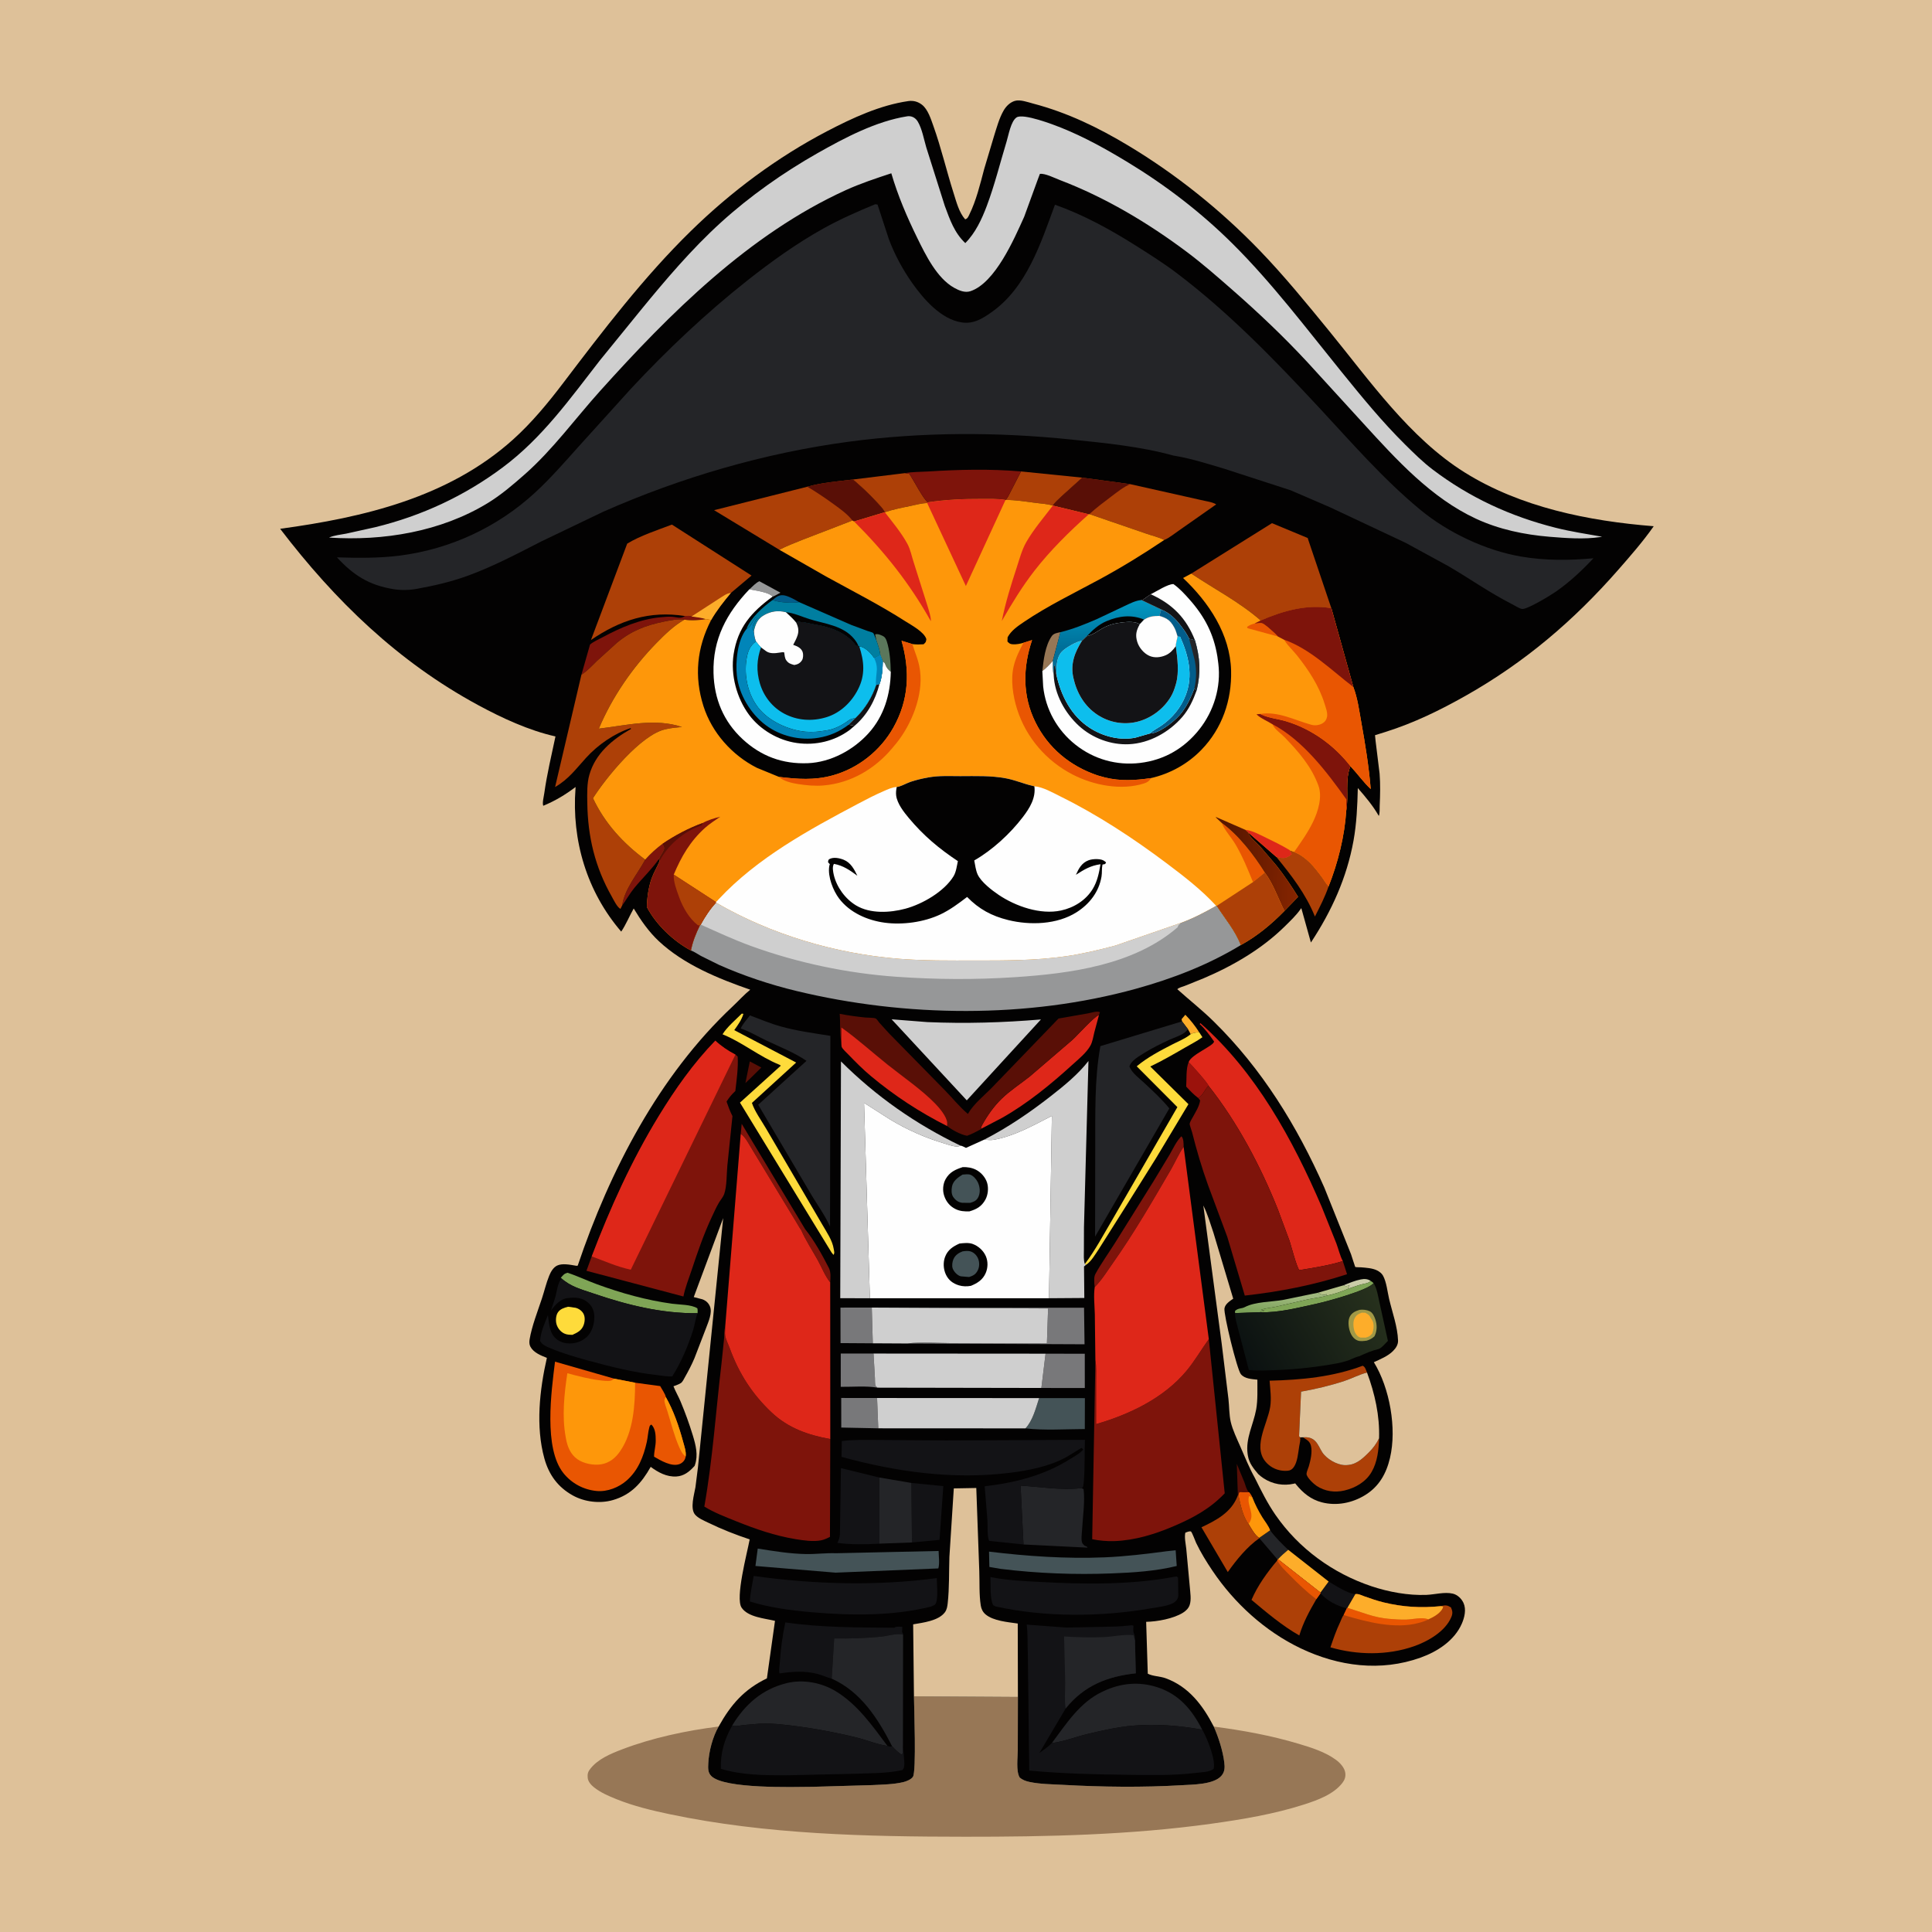 <svg version="1.1" xmlns="http://www.w3.org/2000/svg" style="display: block;" viewBox="0 0 2048 2048" width="1024" height="1024">
<defs>
	<linearGradient id="Gradient1" gradientUnits="userSpaceOnUse" x1="1343.43" y1="1393.59" x2="1346.57" y2="1371.41">
		<stop class="stop0" offset="0" stop-opacity="1" stop-color="rgb(122,160,87)"/>
		<stop class="stop1" offset="1" stop-opacity="1" stop-color="rgb(158,184,125)"/>
	</linearGradient>
	<linearGradient id="Gradient2" gradientUnits="userSpaceOnUse" x1="1176.24" y1="686.441" x2="1175.7" y2="638.326">
		<stop class="stop0" offset="0" stop-opacity="1" stop-color="rgb(0,111,152)"/>
		<stop class="stop1" offset="1" stop-opacity="1" stop-color="rgb(1,151,193)"/>
	</linearGradient>
	<linearGradient id="Gradient3" gradientUnits="userSpaceOnUse" x1="1323.35" y1="1447.2" x2="1458.21" y2="1367.75">
		<stop class="stop0" offset="0" stop-opacity="1" stop-color="rgb(11,17,17)"/>
		<stop class="stop1" offset="1" stop-opacity="1" stop-color="rgb(39,49,29)"/>
	</linearGradient>
	<linearGradient id="Gradient4" gradientUnits="userSpaceOnUse" x1="1302.55" y1="916.887" x2="1374.08" y2="919.418">
		<stop class="stop0" offset="0" stop-opacity="1" stop-color="rgb(89,23,0)"/>
		<stop class="stop1" offset="1" stop-opacity="1" stop-color="rgb(132,36,0)"/>
	</linearGradient>
</defs>
<path transform="translate(0,0)" fill="rgb(222,193,153)" d="M -0 -0 L 2048 0 L 2048 2048 L -0 2048 L -0 -0 z"/>
<path transform="translate(0,0)" fill="rgb(151,119,86)" d="M 968.832 1798.21 L 1079.02 1798.88 L 1078.89 1855.04 C 1078.87 1863.15 1076.87 1877.14 1080.83 1884.12 C 1083.98 1886.93 1087.4 1888.1 1091.5 1888.97 C 1102.89 1891.36 1115.3 1891.37 1126.91 1892.02 C 1168.42 1894.34 1211.38 1894.84 1252.86 1892.38 C 1264.46 1891.69 1286.56 1891.76 1294.67 1882.5 C 1298.43 1878.21 1298.46 1873.52 1297.78 1868.12 C 1296.24 1855.76 1291.66 1841.56 1286.65 1830.25 C 1317.04 1834.2 1347.32 1839.69 1376.72 1848.51 C 1390.1 1852.52 1404.75 1857.1 1416.13 1865.46 C 1420.45 1868.63 1425.39 1873.82 1426.07 1879.44 C 1426.57 1883.58 1425.46 1886.74 1422.95 1890 C 1413.62 1902.13 1396.41 1908.33 1382.31 1912.86 C 1350.77 1922.99 1317.09 1928.63 1284.31 1933.19 C 1198.08 1945.19 1109.86 1947.08 1022.91 1947.01 C 918.87 1946.93 812.112 1944.61 710 1923.16 C 690.845 1919.13 671.565 1914.49 653.373 1907.16 C 645.26 1903.89 636.698 1900.22 629.806 1894.75 C 626.681 1892.27 623.383 1888.71 622.985 1884.59 C 622.572 1880.33 623.304 1878.05 625.919 1874.77 C 634.091 1864.54 647.238 1859.08 659.155 1854.51 C 691.331 1842.16 727.635 1834.47 761.789 1830.19 C 755.529 1840.97 751.406 1856.56 750.83 1869 C 750.593 1874.12 750.143 1878.85 754.038 1882.71 C 767.941 1896.48 840.701 1894.28 861.454 1894.1 L 924.633 1892.28 C 935.422 1891.7 946.917 1891.62 957.451 1889.15 C 960.711 1888.38 965.836 1886.37 967.766 1883.43 C 971.523 1877.69 968.934 1809.58 968.832 1798.21 z"/>
<path transform="translate(0,0)" fill="rgb(3,2,2)" d="M 736.312 1553.89 L 735.7 1554.57 C 730.581 1560.19 724.876 1564.68 717 1565.14 C 706.777 1565.75 697.72 1560.83 689.766 1554.93 C 680.176 1571.99 669.103 1584.51 649.682 1590.14 C 635.894 1594.13 619.576 1592.14 607.122 1585.2 C 591.338 1576.41 581.849 1563.32 577.051 1546 C 567.658 1512.09 572.001 1473.19 579.718 1439.39 C 573.409 1436.92 565.585 1433.85 562.224 1427.5 C 560.974 1425.14 560.987 1422.3 561.419 1419.73 C 563.792 1405.61 569.977 1389.99 574.461 1376.43 C 577.081 1368.5 578.994 1360.12 582.137 1352.4 C 583.83 1348.24 586.43 1343.51 590.704 1341.5 C 596.08 1338.98 604.366 1340.66 609.975 1341.62 C 611.588 1341.89 610.913 1341.89 612.403 1341.62 C 646.366 1241.06 698.472 1140.15 776.696 1066.79 C 782.882 1060.99 788.702 1054.45 795.278 1049.12 C 761.466 1037.43 724.864 1022.47 698.355 997.644 C 687.695 987.658 679.24 975.48 671.747 963.031 C 667.3 970.877 663.493 980.22 658.518 987.544 C 622.091 945.23 605.905 890.822 610.061 835.684 L 610.17 834.255 C 598.89 842.668 588.961 848.712 575.874 854.159 C 574.66 851.27 576.5 844.164 576.981 840.719 C 579.784 820.648 584.654 800.495 588.816 780.654 C 560.434 774.27 532.203 761.178 506.686 747.358 C 421.85 701.41 355.164 636.701 296.961 560.547 C 385.427 548.539 475.339 527.402 543.69 466.069 C 563.527 448.269 580.925 427.177 597.013 406 C 639.27 350.379 682.229 293.921 732.261 244.959 C 775.032 203.103 823.809 166.692 876.912 138.993 C 903.592 125.077 932.873 111.47 962.909 107.142 C 968.191 106.381 973.187 107.764 977.391 111.067 C 983.693 116.02 986.855 126.341 989.475 133.681 C 997.807 157.021 1003.39 181.302 1010.92 204.906 C 1013.88 214.175 1016.54 225.091 1023.12 232.5 C 1025.73 231.676 1026.26 230.009 1027.46 227.593 C 1034.82 212.783 1039.08 195.028 1043.3 179.056 L 1053.78 144 C 1056.58 135.179 1059.21 125.218 1063.88 117.177 C 1066.51 112.628 1070.57 108.542 1075.71 106.968 C 1081.4 105.224 1089.58 108.327 1095.23 109.811 C 1131.53 119.352 1164.36 135.262 1196.43 154.562 C 1247.01 184.993 1293.82 222.588 1334.85 265.006 C 1361 292.038 1385.03 321.577 1408.83 350.682 C 1451.76 403.209 1494.15 464.203 1552.5 500.716 C 1611.81 537.83 1684.04 552.341 1753.01 557.825 C 1741.65 574.033 1728.41 589.173 1715.38 604.054 C 1668.2 657.91 1616.29 702.134 1553.81 737.437 C 1526.23 753.017 1498.98 766.305 1468.67 775.888 C 1467.71 776.193 1457.61 779.274 1457.57 779.345 C 1457.31 779.862 1462.17 816.764 1462.44 820.173 C 1463.31 831.404 1463.06 842.733 1462.53 853.978 C 1462.38 857.121 1462.79 862.101 1461.59 864.923 C 1455.24 853.867 1447.66 844.938 1439.34 835.375 C 1438.88 854.128 1438.11 872.641 1434.78 891.148 C 1427.7 930.405 1411.5 965.987 1389.61 999.095 L 1379.43 962.617 L 1378.57 963.842 C 1373.86 970.47 1367.9 976.108 1362.13 981.807 C 1337.89 1005.77 1307.24 1023.69 1276 1036.98 L 1255.99 1045.05 C 1253.59 1045.98 1249.82 1046.81 1248 1048.6 C 1260.75 1060.07 1274.13 1070.56 1286.4 1082.61 C 1337.61 1132.87 1375.03 1193.62 1403.9 1259.02 L 1432.12 1329.45 C 1432.58 1330.76 1436.45 1342.94 1436.57 1343 C 1437.49 1343.45 1441.63 1343.32 1442.87 1343.42 C 1448.16 1343.87 1454.95 1344.27 1459.73 1346.68 C 1462.27 1347.97 1464.74 1349.81 1466.11 1352.36 C 1469.82 1359.26 1470.72 1369.21 1472.5 1376.81 C 1475.84 1391.07 1481.49 1406.28 1481.99 1421 C 1482.14 1425.45 1479.68 1429.1 1476.67 1432.13 C 1471.18 1437.64 1463.3 1440.74 1456.35 1443.99 C 1473.18 1471.32 1480.82 1514.17 1473.46 1545.44 C 1469.56 1562.03 1461.88 1575.8 1447.02 1584.91 C 1433.37 1593.28 1416.82 1596.58 1401.21 1592.54 C 1389.62 1589.54 1381.31 1582.65 1373.91 1573.63 C 1372.64 1572.09 1373.46 1572.37 1371.62 1572.78 C 1360.43 1575.28 1349.2 1573.35 1339.5 1567.1 C 1337.44 1565.77 1335.6 1564.23 1333.79 1562.58 C 1328.74 1556.63 1324.07 1550.97 1322.82 1543 L 1322.57 1541.47 C 1320.12 1524.71 1328.73 1509.91 1331.61 1493.98 C 1333.38 1484.18 1332.81 1472.49 1332.87 1462.51 C 1326.99 1461.86 1319.38 1461.64 1315.35 1456.66 C 1311.26 1451.61 1297.01 1393.35 1297.98 1386.98 C 1298.71 1382.25 1303.69 1379.19 1307.26 1376.67 L 1286.34 1306.88 C 1283.08 1297.27 1280.11 1286.93 1275.57 1277.87 L 1295.04 1424.25 L 1302.2 1482.89 C 1303.11 1490.83 1302.86 1499.63 1304.65 1507.31 C 1306.65 1515.91 1311.23 1525.22 1314.74 1533.3 C 1319.57 1544.39 1324.22 1555.96 1330.13 1566.51 C 1336.85 1580.04 1343.44 1593.39 1352.06 1605.86 C 1376.72 1641.51 1412.8 1667.76 1453.74 1681.46 C 1472 1687.56 1492.82 1691.42 1512.13 1690.64 C 1521.01 1690.28 1531.36 1687.26 1540.08 1689.33 C 1545.05 1690.52 1549.29 1694.65 1551.37 1699.19 C 1554.51 1706.05 1552.46 1714.65 1549.54 1721.27 C 1541.68 1739.09 1523.85 1750.68 1506.06 1757.08 C 1463.65 1772.34 1418.89 1766.45 1378.76 1747.29 C 1341.04 1729.27 1308.47 1699.54 1285.22 1664.96 C 1278.85 1655.49 1272.86 1645.8 1267.93 1635.49 C 1267 1633.56 1263.77 1624.5 1262.5 1623.49 C 1261.92 1623.02 1259.96 1623.46 1259.31 1623.67 L 1256.5 1624.71 C 1255.36 1629.64 1256.92 1636.7 1257.49 1641.79 L 1261.23 1682.06 C 1261.67 1688.14 1263.05 1695.58 1261.09 1701.39 C 1259.9 1704.91 1257.16 1707.57 1254.08 1709.5 C 1243.96 1715.86 1226.8 1718.99 1214.98 1719.21 L 1216.69 1774.18 C 1221.92 1776.97 1229.72 1776.86 1235.6 1779 C 1260.18 1787.91 1275.12 1807.85 1286.65 1830.25 C 1291.66 1841.56 1296.24 1855.76 1297.78 1868.12 C 1298.46 1873.52 1298.43 1878.21 1294.67 1882.5 C 1286.56 1891.76 1264.46 1891.69 1252.86 1892.38 C 1211.38 1894.84 1168.42 1894.34 1126.91 1892.02 C 1115.3 1891.37 1102.89 1891.36 1091.5 1888.97 C 1087.4 1888.1 1083.98 1886.93 1080.83 1884.12 C 1076.87 1877.14 1078.87 1863.15 1078.89 1855.04 L 1079.02 1798.88 L 968.832 1798.21 C 968.934 1809.58 971.523 1877.69 967.766 1883.43 C 965.836 1886.37 960.711 1888.38 957.451 1889.15 C 946.917 1891.62 935.422 1891.7 924.633 1892.28 L 861.454 1894.1 C 840.701 1894.28 767.941 1896.48 754.038 1882.71 C 750.143 1878.85 750.593 1874.12 750.83 1869 C 751.406 1856.56 755.529 1840.97 761.789 1830.19 C 774.673 1807.05 788.698 1790.82 812.946 1779.15 L 821.525 1718.17 C 810.483 1715.49 792.933 1714.3 786.122 1704.18 C 779.212 1693.91 791.998 1646.36 794.698 1631.81 C 779.706 1626.84 764.976 1621.06 750.774 1614.13 C 746.243 1611.92 740.072 1609.41 736.763 1605.5 C 731.277 1599.02 735.899 1584.14 737.199 1576.52 L 739.862 1555.38 L 766.597 1291.24 L 735.406 1374.96 L 744.5 1377.3 C 748.333 1378.7 751.056 1381.15 752.611 1384.93 C 755.322 1391.53 750.891 1401.24 748.596 1407.46 L 736.171 1439.72 C 733.234 1446.67 729.831 1453.18 726.119 1459.74 C 725.041 1461.65 723.616 1464.84 721.779 1466.09 C 719.64 1467.55 716.334 1468.53 713.908 1469.51 C 716.037 1474.99 719.114 1480.12 721.395 1485.56 C 726.303 1497.26 730.735 1509.47 734.426 1521.61 C 737.537 1531.84 740.248 1542.4 736.696 1552.79 L 736.312 1553.89 z"/>
<path transform="translate(0,0)" fill="rgb(203,205,168)" d="M 1424.32 1362.44 C 1430.13 1360.08 1436.34 1357.45 1442.5 1356.25 C 1446.42 1355.49 1449.67 1355.6 1453.02 1357.85 C 1450.49 1360.56 1446.24 1360.67 1442.79 1361.62 C 1438.04 1362.93 1433.32 1364.79 1428.63 1366.34 L 1428.7 1365.84 C 1430.22 1364.27 1430.02 1364.41 1430.51 1362.5 C 1427.59 1363.27 1427.03 1363.97 1424.32 1362.44 z"/>
<path transform="translate(0,0)" fill="rgb(2,93,139)" d="M 818.944 636.06 C 822.678 633.058 825.224 630.59 830.284 630.99 C 835.112 631.371 842.995 635.845 847.151 638.301 C 839.557 639.606 825.933 638.683 818.944 636.06 z"/>
<path transform="translate(0,0)" fill="rgb(181,195,138)" d="M 1397.22 1370.31 L 1424.32 1362.44 C 1427.03 1363.97 1427.59 1363.27 1430.51 1362.5 C 1430.02 1364.41 1430.22 1364.27 1428.7 1365.84 L 1428.63 1366.34 C 1421.63 1369.4 1414.31 1371.72 1406.85 1373.36 L 1405.91 1371.72 L 1405 1372.5 C 1401.42 1372.58 1400.15 1372.38 1397.22 1370.31 z"/>
<path transform="translate(0,0)" fill="rgb(89,15,6)" d="M 794.842 1125.13 L 807.023 1131.62 L 796.05 1142.47 L 790.171 1148.07 L 794.842 1125.13 z"/>
<path transform="translate(0,0)" fill="rgb(253,173,42)" d="M 1253.03 1082.71 L 1252.5 1080.39 L 1256.5 1075.68 C 1261.81 1080.98 1267.12 1087.83 1271.17 1094.16 C 1267.96 1094.51 1265.04 1094.61 1262.19 1096.28 L 1259.35 1091.04 L 1253.03 1082.71 z"/>
<path transform="translate(0,0)" fill="rgb(89,15,6)" d="M 1312.2 1585.12 L 1311.06 1551.8 L 1319.01 1571 C 1320.27 1574.19 1320.99 1578.21 1323.14 1580.89 L 1324.05 1581.95 L 1314 1581.81 L 1312.89 1584.84 L 1312.2 1585.12 z"/>
<path transform="translate(0,0)" fill="rgb(150,151,152)" d="M 794.377 624.675 C 797.504 621.921 801.177 617.784 804.981 616.138 L 827.294 628.261 C 826.065 628.888 820.046 632.454 819.058 632.395 C 814.419 627.559 801.021 626.081 794.377 624.675 z"/>
<path transform="translate(0,0)" fill="rgb(91,119,91)" d="M 929.029 678.9 L 927.663 672.5 C 930.294 671.678 932.483 672.657 935 673.766 C 938.11 675.136 939.056 676.853 940.079 680 C 943.182 689.547 944.087 702.193 944.277 712.172 C 941.302 709.577 939.764 708.139 938.431 704.344 C 937.787 702.514 937.17 702.281 935.743 701.021 L 933.143 694.1 C 932.538 688.942 930.733 683.788 929.029 678.9 z"/>
<path transform="translate(0,0)" fill="rgb(151,119,86)" d="M 1104.92 711.379 C 1106.21 699.564 1107.94 684.371 1114.89 674.332 C 1116.99 671.305 1120.76 670.867 1124.1 670.156 L 1116.01 700.6 C 1112.6 704.599 1109.11 708.195 1104.92 711.379 z"/>
<path transform="translate(0,0)" fill="rgb(36,37,40)" d="M 1334.8 1630.21 L 1346.4 1622.16 C 1351.83 1629.59 1358.87 1636.56 1365.57 1642.85 C 1361.79 1646.06 1358.06 1649.17 1354.78 1652.89 L 1354.21 1653.08 L 1334.95 1630.55 L 1334.8 1630.21 z"/>
<path transform="translate(0,0)" fill="rgb(155,18,12)" d="M 1260.01 1125.97 C 1263.17 1128.73 1280.78 1148.6 1281.19 1151.11 C 1276.73 1154.9 1275.27 1161.54 1270.13 1163.92 C 1265.36 1160.3 1261.47 1156.19 1257.41 1151.82 C 1257.97 1144.17 1257.05 1132.73 1260.01 1125.97 z"/>
<path transform="translate(0,0)" fill="rgb(126,20,11)" d="M 702.243 894.499 C 703.37 896.958 704.74 898.334 703.659 900.991 C 702.286 904.364 699.724 907.234 698.481 910.633 C 690.88 921.529 680.867 930.936 672.428 941.228 C 667.61 947.103 663.985 953.735 659.531 959.855 C 661.91 942.69 675.333 926.968 683.488 912.144 L 683.966 911.262 C 689.482 904.978 695.582 899.535 702.243 894.499 z"/>
<path transform="translate(0,0)" fill="rgb(19,19,22)" d="M 1408.42 1676.49 C 1415.59 1680.58 1428.37 1689.33 1436.78 1689.82 L 1428.37 1704.35 L 1427.68 1704.89 C 1418.02 1702.62 1406.03 1696.76 1399.91 1688.82 L 1399.77 1688.19 L 1408.42 1676.49 z"/>
<path transform="translate(0,0)" fill="url(#Gradient1)" d="M 1309.23 1391.91 L 1309.17 1389.65 C 1312.78 1386.26 1315.79 1387.6 1319.82 1385.47 C 1330.35 1379.92 1348.1 1380.04 1360 1378.01 L 1397.22 1370.31 C 1400.15 1372.38 1401.42 1372.58 1405 1372.5 L 1405.91 1371.72 L 1406.85 1373.36 C 1400.17 1375.3 1393.06 1376 1386.23 1377.42 L 1352.28 1385.24 C 1347.06 1386.41 1341.56 1386.6 1336.59 1388.57 L 1340.51 1389.25 L 1335.37 1391.01 L 1309.23 1391.91 z"/>
<path transform="translate(0,0)" fill="rgb(127,165,86)" d="M 1453.02 1357.85 C 1453.96 1358.53 1455.2 1359.24 1455.99 1360.1 C 1451.15 1367.56 1405.93 1379.77 1396 1381.9 C 1376.74 1386.02 1355.06 1391.86 1335.37 1391.01 L 1340.51 1389.25 L 1336.59 1388.57 C 1341.56 1386.6 1347.06 1386.41 1352.28 1385.24 L 1386.23 1377.42 C 1393.06 1376 1400.17 1375.3 1406.85 1373.36 C 1414.31 1371.72 1421.63 1369.4 1428.63 1366.34 C 1433.32 1364.79 1438.04 1362.93 1442.79 1361.62 C 1446.24 1360.67 1450.49 1360.56 1453.02 1357.85 z"/>
<path transform="translate(0,0)" fill="rgb(254,219,59)" d="M 602.149 1385.2 L 610.084 1386.29 C 613.432 1387.11 616.793 1389.43 618.457 1392.51 C 620.383 1396.08 620.034 1400.79 618.735 1404.5 C 616.714 1410.28 612.094 1412.62 606.852 1414.97 C 603.807 1414.95 600.868 1414.9 598.069 1413.55 C 594.125 1411.65 591.066 1407.81 589.901 1403.61 C 588.88 1399.93 589.199 1394.51 591.35 1391.26 C 593.854 1387.48 598.015 1386.31 602.149 1385.2 z"/>
<path transform="translate(0,0)" fill="rgb(254,151,10)" d="M 1312.89 1584.84 L 1314 1581.81 L 1324.05 1581.95 C 1325.65 1583.83 1326.68 1585.53 1327.76 1587.75 C 1330.54 1594.88 1334.11 1601.78 1338.12 1608.3 C 1340.65 1612.42 1344.95 1617.63 1346.4 1622.16 L 1334.8 1630.21 C 1330.39 1627.8 1326.1 1619.73 1323.52 1615.43 C 1317.41 1606.88 1315.09 1594.94 1312.89 1584.84 z"/>
<path transform="translate(0,0)" fill="rgb(233,86,2)" d="M 1312.89 1584.84 L 1314 1581.81 L 1324.05 1581.95 C 1325.65 1583.83 1326.68 1585.53 1327.76 1587.75 C 1326.48 1586.97 1325.52 1586.03 1323.99 1586 C 1321.2 1596.56 1331.41 1605 1323.52 1615.43 C 1317.41 1606.88 1315.09 1594.94 1312.89 1584.84 z"/>
<path transform="translate(0,0)" fill="rgb(253,173,42)" d="M 1365.57 1642.85 L 1408.42 1676.49 L 1399.77 1688.19 L 1354.78 1652.89 C 1358.06 1649.17 1361.79 1646.06 1365.57 1642.85 z"/>
<path transform="translate(0,0)" fill="rgb(126,20,11)" d="M 785.195 1202.07 L 786.236 1191.31 L 853.462 1302.94 C 863.117 1314.92 871.699 1330.48 878.705 1344.21 C 880.9 1348.51 880.316 1354.63 880.057 1359.38 C 874.66 1352.85 871.068 1343.5 866.963 1336.06 C 861.12 1325.46 854.2 1315.13 849.358 1304.05 C 849.022 1304.01 844.108 1295.61 843.488 1294.55 L 798.118 1219.77 C 795.108 1215.15 789.878 1204.34 785.195 1202.07 z"/>
<path transform="translate(0,0)" fill="rgb(126,20,11)" d="M 726.18 653.028 C 728.565 652.885 730.811 652.528 733.063 653.502 C 737.992 654.274 743.372 654.696 748.109 656.247 C 742.096 657.511 731.67 658.003 725.583 656.841 C 717.862 656.056 711.511 657.34 704 658.879 C 684.558 662.86 669.588 668.536 654.09 681.269 L 632.791 700.611 C 627.557 705.75 622.588 711.288 616.335 715.205 L 625.475 683.213 C 629.548 679.848 634.306 677.934 638.916 675.449 C 657.714 665.318 678.617 656.332 700.109 654.334 C 704.188 653.955 708.544 653.506 712.636 653.797 C 716.762 654.091 720.66 655.873 724.621 653.872 L 726.18 653.028 z"/>
<path transform="translate(0,0)" fill="rgb(120,120,122)" d="M 931.009 1514.07 L 891.775 1513.27 L 891.726 1481.9 L 929.735 1481.95 L 931.009 1514.07 z"/>
<path transform="translate(0,0)" fill="rgb(120,120,122)" d="M 925.206 1423.96 L 890.999 1423.74 L 890.931 1386.12 L 924.119 1386.08 L 925.206 1423.96 z"/>
<path transform="translate(0,0)" fill="rgb(120,120,122)" d="M 930.163 1470.98 C 918.19 1468.88 903.508 1470.25 891.218 1470.09 L 891.24 1434.79 L 925.97 1434.82 L 927.457 1460.87 C 927.557 1462.68 927.388 1467.69 928.116 1469 C 928.577 1469.83 929.48 1470.32 930.163 1470.98 z"/>
<path transform="translate(0,0)" fill="rgb(127,165,86)" d="M 594.476 1354.51 C 597.027 1351.67 597.777 1350.25 601.5 1349.15 C 612.18 1352.61 622.296 1357.51 632.849 1361.39 C 658.523 1370.82 685.361 1378.29 712.5 1382.01 C 720.219 1383.07 732.86 1382.76 739.234 1386.87 C 739.639 1388.69 739.586 1390.2 739.458 1392.06 C 701.438 1392.47 664.732 1383.32 629 1371.12 C 616.27 1366.78 604.454 1363.85 594.476 1354.51 z"/>
<path transform="translate(0,0)" fill="rgb(173,64,7)" d="M 1367.32 901.667 L 1371.75 903.282 C 1384.55 908.267 1393.01 918.961 1401.02 929.704 C 1403.39 932.874 1405.5 936.979 1408.34 939.69 C 1404.58 950.738 1399.14 961.151 1393.88 971.54 C 1384.1 947.493 1369.25 928.348 1352.96 908.372 L 1358.5 909.613 C 1362.85 910.14 1366.24 908.084 1369.5 905.564 L 1367.32 901.667 z"/>
<path transform="translate(0,0)" fill="rgb(120,120,122)" d="M 1108.34 1434.95 L 1149.91 1435.04 L 1149.94 1471.35 L 1103.9 1471.3 L 1108.34 1434.95 z"/>
<path transform="translate(0,0)" fill="rgb(126,20,11)" d="M 1160.46 1364.31 C 1160.05 1361.98 1159.92 1359.71 1159.94 1357.34 C 1159.95 1354.77 1160 1352.56 1161.25 1350.29 C 1167.45 1339.02 1175.24 1328.26 1182.09 1317.35 L 1222.91 1252 L 1239.86 1223.93 C 1243.59 1217.47 1247 1209.8 1252.3 1204.5 C 1254.86 1207.01 1254.62 1212.31 1254.7 1215.72 C 1249.42 1223.22 1245.62 1232.28 1240.97 1240.26 C 1221.44 1273.78 1201.77 1307.69 1179.38 1339.37 C 1173.6 1347.54 1167.62 1357.35 1160.46 1364.31 z"/>
<path transform="translate(0,0)" fill="rgb(1,133,185)" d="M 791.272 666.821 L 792.761 665.855 C 796.699 663.073 798.148 657.678 801.505 654.25 L 802.5 655.51 L 801.537 656.677 C 798.794 660.109 801.879 656.07 800.005 659.25 C 798.018 662.622 797.694 663.076 797.804 667.331 L 799.195 668.797 C 799.44 672.843 799.919 676.127 801.351 679.93 C 794.722 684.795 792.653 690.791 791.381 698.751 C 788.565 716.368 792.85 736.137 803.961 750.295 C 815.209 764.627 836.063 773.953 853.938 775.614 C 861.333 776.302 868.217 775.576 875.5 774.311 L 877.222 774.035 C 884.98 772.709 893.311 768.358 899.539 763.64 C 901.778 761.944 904.046 761.629 906.763 761.225 L 899.617 768.23 C 889.944 775.539 879.528 780.138 867.517 782.103 C 848.216 785.26 827.406 780.395 811.761 768.698 C 795.653 756.654 783.286 736.21 781.097 716.003 C 779.569 701.89 781.641 678.305 791.272 666.821 z"/>
<path transform="translate(0,0)" fill="rgb(68,83,87)" d="M 1101.51 1482.04 L 1150.04 1482.07 L 1149.94 1514.84 C 1129.41 1514.9 1107.39 1516.46 1087.03 1514.15 C 1094.89 1505.64 1097.97 1492.83 1101.51 1482.04 z"/>
<path transform="translate(0,0)" fill="rgb(173,64,7)" d="M 1082.32 499.741 L 1147.24 506.319 L 1124.66 526.715 C 1121.75 529.577 1118.16 532.524 1116.03 535.978 C 1110.46 534.114 1103.62 533.833 1097.78 533.068 C 1087.21 531.685 1076.57 529.913 1065.89 529.958 C 1068.32 527.672 1069.8 523.932 1071.36 521.015 L 1082.32 499.741 z"/>
<path transform="translate(0,0)" fill="rgb(120,120,122)" d="M 940.689 1386.16 L 1149.13 1386.26 L 1149.66 1424.99 L 961.974 1424.16 C 976.583 1422.19 993.604 1423.78 1008.5 1423.79 L 1109.77 1424.09 L 1111.01 1387.04 L 940.689 1386.16 z"/>
<path transform="translate(0,0)" fill="url(#Gradient2)" d="M 1210.03 636.075 L 1230.96 646.051 L 1228.97 652.903 C 1222.79 652.94 1218.25 653.369 1212.85 656.807 L 1208.12 661.83 C 1202.8 657.845 1191.33 659.466 1184.87 660.471 C 1179.6 661.289 1174.18 663.061 1169.5 665.597 C 1163.75 668.712 1158.55 673.112 1152.02 674.41 L 1147.02 679.337 L 1146.92 679.312 C 1141.84 679.408 1128.85 687.063 1125.39 691 C 1119.53 697.673 1119.96 707.086 1119.88 715.432 C 1118.41 712.019 1119.69 707.996 1117.5 705.031 L 1116.94 715.239 C 1115.66 710.612 1116.07 705.382 1116.01 700.6 L 1124.1 670.156 C 1137.14 666.957 1150.36 661.683 1162.68 656.302 L 1192.32 642.284 C 1197.86 639.73 1203.88 636.505 1210.03 636.075 z"/>
<path transform="translate(0,0)" fill="rgb(3,2,2)" d="M 1152.02 674.41 C 1158.22 667.907 1164.64 661.945 1173.03 658.412 C 1186.29 652.834 1199.43 651.265 1212.85 656.807 L 1208.12 661.83 C 1202.8 657.845 1191.33 659.466 1184.87 660.471 C 1179.6 661.289 1174.18 663.061 1169.5 665.597 C 1163.75 668.712 1158.55 673.112 1152.02 674.41 z"/>
<path transform="translate(0,0)" fill="rgb(19,19,22)" d="M 966.036 1571.97 L 999.954 1575.36 L 995.936 1632.31 L 966.734 1635.07 L 966.036 1571.97 z"/>
<path transform="translate(0,0)" fill="rgb(173,64,7)" d="M 904.166 508.294 L 959.209 501.538 L 963.916 502.264 C 967.744 507.65 979.518 530.469 983.676 532.449 L 982.862 533.272 C 977.071 533.371 971.394 535.019 965.745 536.194 C 956.547 538.107 946.844 539.946 937.957 542.99 C 935.944 538.949 932.151 535.308 929.115 532.001 C 921.332 523.525 912.939 515.73 904.166 508.294 z"/>
<path transform="translate(0,0)" fill="rgb(0,126,160)" d="M 791.272 666.821 C 795.228 655.39 809.266 642.928 818.944 636.06 C 825.933 638.683 839.557 639.606 847.151 638.301 L 902.343 662.431 L 919.516 668.8 C 920.662 669.214 924.823 670.311 925.555 670.972 C 926.51 671.836 928.4 677.465 929.029 678.9 C 930.733 683.788 932.538 688.942 933.143 694.1 C 930.956 695.456 929.021 696.751 926.484 697.368 L 924.498 694.613 C 921.267 690.517 916.114 685.887 910.843 685.164 L 909.997 684.928 L 907.428 684.586 C 897.646 670.988 880.153 664.547 864.124 662.131 L 851.5 659.597 C 849.901 659.291 848.915 659.781 847.312 659.046 L 846.5 658.594 L 843.997 660.005 C 840.821 655.916 836.869 652.509 833.1 648.978 C 825.031 646.883 817.335 647.866 810.074 651.982 C 803.681 655.606 801.234 660.446 799.535 667.359 L 799.195 668.797 L 797.804 667.331 C 797.694 663.076 798.018 662.622 800.005 659.25 C 801.879 656.07 798.794 660.109 801.537 656.677 L 802.5 655.51 L 801.505 654.25 C 798.148 657.678 796.699 663.073 792.761 665.855 L 791.272 666.821 z"/>
<path transform="translate(0,0)" fill="rgb(3,2,2)" d="M 833.1 648.978 C 841.294 649.614 849.838 653.703 857.702 656.169 C 874.262 661.362 893.774 662.936 905.553 677.424 C 907.325 679.604 909.117 682.248 909.997 684.928 L 907.428 684.586 C 897.646 670.988 880.153 664.547 864.124 662.131 L 851.5 659.597 C 849.901 659.291 848.915 659.781 847.312 659.046 L 846.5 658.594 L 843.997 660.005 C 840.821 655.916 836.869 652.509 833.1 648.978 z"/>
<path transform="translate(0,0)" fill="rgb(173,64,7)" d="M 1381.12 1523.59 C 1386.02 1523.27 1390.17 1523.8 1393.89 1527.34 C 1397.31 1530.59 1399.07 1535.48 1401.59 1539.41 C 1406.15 1546.53 1417.11 1552.86 1425.47 1553.09 C 1436.81 1553.4 1443.37 1547.22 1451.01 1539.65 C 1455.48 1535.21 1459.17 1530.31 1461.87 1524.6 C 1461.5 1536.79 1460.16 1549.75 1453.87 1560.5 C 1447.74 1570.96 1436.68 1577.3 1425.12 1580 C 1414.9 1582.38 1404.48 1580.93 1395.64 1575.09 C 1392.72 1573.17 1384.83 1565.98 1384.98 1562.18 C 1385.07 1560.12 1386.81 1556.41 1387.42 1554.29 C 1389.26 1547.85 1391.27 1539.31 1389.68 1532.68 C 1388.62 1528.24 1385.85 1526.55 1382.21 1524.26 L 1381.12 1523.59 z"/>
<path transform="translate(0,0)" fill="rgb(173,64,7)" d="M 1312.2 1585.12 L 1312.89 1584.84 C 1315.09 1594.94 1317.41 1606.88 1323.52 1615.43 C 1326.1 1619.73 1330.39 1627.8 1334.8 1630.21 L 1334.95 1630.55 C 1322.11 1639.4 1310.48 1653.78 1301.51 1666.45 L 1273.59 1618.98 C 1289.37 1611.57 1304.93 1603.31 1311.71 1586.39 L 1312.2 1585.12 z"/>
<path transform="translate(0,0)" fill="rgb(36,37,40)" d="M 931.917 1566.19 L 966.036 1571.97 L 966.734 1635.07 L 931.851 1636.35 L 931.917 1566.19 z"/>
<path transform="translate(0,0)" fill="rgb(254,219,59)" d="M 1271.17 1094.16 L 1274.62 1099.5 C 1268.73 1103.74 1262.05 1107.08 1255.78 1110.73 C 1243.64 1117.79 1232.06 1124.46 1219.35 1130.54 L 1259.79 1170.48 L 1225.41 1227.73 L 1195.76 1275.09 L 1164.79 1324.08 C 1161.05 1329.56 1156.75 1337.29 1151.16 1340.84 L 1149.96 1339.94 C 1161.26 1325.06 1170.05 1308.14 1179.6 1292.11 L 1248.07 1173.59 L 1204.97 1130.32 C 1216.48 1120.7 1230.1 1113.63 1243.38 1106.8 C 1249.01 1103.91 1255.63 1101.27 1260.67 1097.46 L 1262.19 1096.28 C 1265.04 1094.61 1267.96 1094.51 1271.17 1094.16 z"/>
<path transform="translate(0,0)" fill="rgb(222,39,25)" d="M 1039.89 1196.64 C 1039.85 1194.81 1040.43 1193.79 1041.3 1192.22 C 1046.78 1182.32 1053.61 1172.65 1061.74 1164.74 C 1070.72 1156.01 1081.74 1148.95 1091.56 1141.16 L 1136.74 1102.38 C 1142.08 1097.54 1160.11 1077.33 1164.97 1075.95 L 1160.02 1094.37 C 1158.93 1098.82 1158.15 1104.22 1155.96 1108.26 C 1151.78 1115.96 1143.1 1122.88 1136.62 1128.78 C 1113.82 1149.52 1089.16 1169.74 1062.28 1184.94 L 1039.89 1196.64 z"/>
<path transform="translate(0,0)" fill="rgb(254,219,59)" d="M 786.292 1074.5 L 788.041 1074.69 C 786.273 1080.96 782.088 1086.76 778.34 1091.99 L 843.97 1126.34 L 797.066 1169.14 C 799.937 1178.07 807.385 1188.22 812.166 1196.48 L 850.176 1261.39 L 871.677 1298.13 C 876.349 1306.26 882.374 1314.72 883.808 1324.1 C 884.171 1326.47 884.976 1328.26 883.5 1330.22 L 881.356 1327.5 L 784.397 1168.82 L 827.675 1129.67 C 826.564 1128.77 826.999 1128.98 825.807 1128.49 C 805.488 1120.19 787.996 1105.79 767.71 1097.15 L 765.931 1096.41 C 770.483 1088.84 779.989 1080.85 786.292 1074.5 z"/>
<path transform="translate(0,0)" fill="rgb(19,19,22)" d="M 931.851 1636.35 C 917.87 1637.19 901.517 1637.45 887.672 1635.5 C 889.337 1632.34 890.026 1629.83 890.361 1626.27 L 891.424 1556.26 L 931.917 1566.19 L 931.851 1636.35 z"/>
<path transform="translate(0,0)" fill="rgb(173,64,7)" d="M 1354.78 1652.89 L 1399.77 1688.19 L 1399.91 1688.82 L 1395.37 1695.18 C 1388.09 1707.72 1381.51 1719.73 1377.31 1733.67 C 1359.07 1723.25 1342.7 1709.37 1326.65 1695.92 C 1333.19 1680.68 1343.39 1666.67 1354.01 1654.06 L 1354.21 1653.08 L 1354.78 1652.89 z"/>
<path transform="translate(0,0)" fill="rgb(233,86,2)" d="M 1354.78 1652.89 L 1399.77 1688.19 L 1399.91 1688.82 L 1395.37 1695.18 C 1384.83 1687.33 1375.89 1678.65 1366.69 1669.28 C 1362.22 1664.73 1356.85 1659.84 1354.01 1654.06 L 1354.21 1653.08 L 1354.78 1652.89 z"/>
<path transform="translate(0,0)" fill="rgb(126,20,11)" d="M 959.209 501.538 C 966.869 500.12 975.835 500.302 983.646 499.806 C 1016.23 497.736 1049.75 496.924 1082.32 499.741 L 1071.36 521.015 C 1069.8 523.932 1068.32 527.672 1065.89 529.958 C 1057.67 528.531 1048.86 528.92 1040.52 528.872 C 1021.64 528.764 1002.37 529.667 983.676 532.449 C 979.518 530.469 967.744 507.65 963.916 502.264 L 959.209 501.538 z"/>
<path transform="translate(0,0)" fill="rgb(68,83,87)" d="M 1236.7 1644.38 L 1246.24 1643.36 L 1247.38 1660 C 1225.15 1665.49 1201.48 1666.98 1178.64 1667.87 C 1139.23 1669.4 1099.9 1667.89 1060.77 1663.08 L 1048.77 1661.02 L 1048.42 1644.79 C 1088.98 1649.69 1130.02 1652.52 1170.89 1650.85 C 1192.9 1649.94 1214.87 1647.26 1236.7 1644.38 z"/>
<path transform="translate(0,0)" fill="rgb(19,19,22)" d="M 881.635 1779.46 C 876.572 1778.15 871.825 1775.85 866.744 1774.5 C 853.001 1770.87 840.243 1771.9 826.347 1773.91 C 825.446 1771.02 826.399 1766.07 826.608 1762.91 C 827.563 1748.48 829.376 1733.94 832.474 1719.81 C 870.554 1725.4 909.587 1725.11 948 1725.49 C 949.666 1723.84 954.059 1724.49 956.5 1724.49 L 956.25 1730.25 C 957.394 1731.45 956.936 1730.68 957.301 1732.73 C 950.818 1730.98 940.834 1734.23 933.895 1734.91 C 917.239 1736.53 900.972 1737.09 884.259 1736.78 L 881.635 1779.46 z"/>
<path transform="translate(0,0)" fill="rgb(68,83,87)" d="M 885.757 1667.08 L 800.799 1660 L 803.231 1641.55 C 820.181 1644.25 837.241 1647.08 854.438 1647.37 C 865.085 1647.55 875.574 1646.09 886.263 1646.5 L 994.972 1644.09 C 995.056 1649.49 996.206 1657.56 994.671 1662.59 L 885.757 1667.08 z"/>
<path transform="translate(0,0)" fill="rgb(36,37,40)" d="M 1084.94 1637.2 L 1081.85 1574.83 C 1102.13 1576.05 1125.02 1579.88 1145.24 1577.58 L 1146.33 1577.44 L 1148.64 1578.5 C 1150.28 1591.88 1147.77 1607.95 1147.05 1621.51 C 1146.84 1625.6 1145.77 1632.09 1147.28 1635.81 C 1147.44 1636.2 1149.29 1638.18 1149.5 1638.34 C 1150.16 1638.83 1151.22 1639.11 1152 1639.36 L 1152.8 1640.57 L 1084.94 1637.2 z"/>
<path transform="translate(0,0)" fill="rgb(173,64,7)" d="M 1378.26 1523.67 C 1378.73 1526.63 1377.74 1530.12 1377.23 1533.09 C 1376.09 1539.85 1375.51 1549.59 1371.41 1555.25 C 1369.64 1557.68 1367.86 1558.82 1364.88 1559.06 C 1357.48 1559.66 1350.15 1557.42 1344.52 1552.5 C 1325.91 1536.26 1343.27 1510.96 1346.44 1491.5 C 1347.91 1482.45 1346.48 1472.71 1345.83 1463.61 C 1379.49 1462.73 1412.73 1459.7 1444.5 1447.76 C 1447.32 1448.98 1447.87 1452.21 1449.1 1454.96 C 1440.77 1457.06 1433.15 1461.23 1425 1463.92 C 1410.2 1468.79 1394.51 1472.52 1379.18 1475.21 L 1377.07 1522.46 L 1378.26 1523.67 z"/>
<path transform="translate(0,0)" fill="rgb(36,37,40)" d="M 1115 1847.7 C 1130.34 1827.29 1144.56 1804.63 1168.4 1793.36 L 1169.79 1792.71 C 1188.06 1784.13 1207.16 1782.29 1226.47 1788.43 C 1249.86 1795.87 1263.53 1812.36 1274.41 1833.54 C 1250.06 1829.17 1225.2 1827.15 1200.5 1829.32 C 1184.46 1830.72 1168.36 1834.41 1152.72 1838.13 C 1140.49 1841.03 1127.79 1846.11 1115.43 1847.64 L 1115 1847.7 z"/>
<path transform="translate(0,0)" fill="rgb(207,207,207)" d="M 929.735 1481.95 L 1101.51 1482.04 C 1097.97 1492.83 1094.89 1505.64 1087.03 1514.15 L 931.009 1514.07 L 929.735 1481.95 z"/>
<path transform="translate(0,0)" fill="rgb(173,64,7)" d="M 1436.78 1689.82 C 1440.04 1689.28 1443.32 1691.15 1446.42 1692.23 C 1453.04 1694.54 1459.73 1696.91 1466.54 1698.57 C 1486.91 1703.54 1506.41 1704.74 1527.29 1702.57 L 1528.61 1702.22 C 1532.69 1701.34 1534.64 1701.78 1538.09 1703.94 C 1539.79 1707.77 1540.12 1710.28 1538.41 1714.31 C 1531.96 1729.54 1513.49 1740.03 1498.6 1745.2 C 1470.52 1754.95 1438.66 1754.5 1410.31 1746.24 C 1413.44 1737.09 1416.48 1728.2 1420.66 1719.46 C 1421.68 1717.33 1422.84 1713.65 1424.32 1712.03 L 1427.68 1704.89 L 1428.37 1704.35 L 1436.78 1689.82 z"/>
<path transform="translate(0,0)" fill="rgb(233,86,2)" d="M 1428.37 1704.35 C 1443.28 1708.91 1456.72 1714.84 1472.5 1716.05 C 1478.55 1716.52 1484.74 1717.01 1490.81 1716.81 C 1497.74 1716.59 1507.94 1713.93 1514.11 1716.63 C 1511.31 1718.09 1508.7 1719.07 1505.65 1719.9 L 1504.02 1720.33 C 1478.74 1727.3 1448.67 1719.25 1424.32 1712.03 L 1427.68 1704.89 L 1428.37 1704.35 z"/>
<path transform="translate(0,0)" fill="rgb(253,173,42)" d="M 1436.78 1689.82 C 1440.04 1689.28 1443.32 1691.15 1446.42 1692.23 C 1453.04 1694.54 1459.73 1696.91 1466.54 1698.57 C 1486.91 1703.54 1506.41 1704.74 1527.29 1702.57 L 1529.77 1703.01 C 1529.41 1706.15 1526.11 1709.33 1523.71 1711.17 C 1520.77 1713.44 1517.47 1715.09 1514.11 1716.63 C 1507.94 1713.93 1497.74 1716.59 1490.81 1716.81 C 1484.74 1717.01 1478.55 1716.52 1472.5 1716.05 C 1456.72 1714.84 1443.28 1708.91 1428.37 1704.35 L 1436.78 1689.82 z"/>
<path transform="translate(0,0)" fill="rgb(36,37,40)" d="M 776.187 1829.07 C 789.737 1806.64 808.009 1790.55 833.907 1784.19 C 851.148 1779.95 870.575 1783.55 885.697 1792.64 C 908.85 1806.56 924.828 1829.46 940.724 1850.73 C 929.567 1849.18 918.289 1844.31 907.23 1841.65 C 881.277 1835.41 855.251 1830.72 828.678 1828.03 C 821.137 1827.26 813.581 1826.84 806 1827.11 L 787.486 1828.7 C 783.839 1829.19 779.706 1830.44 776.187 1829.07 z"/>
<path transform="translate(0,0)" fill="rgb(36,37,40)" d="M 881.635 1779.46 L 884.259 1736.78 C 900.972 1737.09 917.239 1736.53 933.895 1734.91 C 940.834 1734.23 950.818 1730.98 957.301 1732.73 L 957.148 1849.63 L 956.805 1859 L 955.5 1859.92 C 951.622 1857.31 948.79 1854.48 945.656 1851.06 C 930.674 1821.84 912.72 1793.36 881.635 1779.46 z"/>
<path transform="translate(0,0)" fill="rgb(173,64,7)" d="M 1147.24 506.319 L 1198.16 513.238 L 1272.84 529.982 C 1277.57 531.208 1285.23 532.045 1289.22 534.674 L 1249.52 562.516 C 1244.83 565.676 1239.33 570.338 1234.13 572.409 C 1228.49 569.431 1221.17 567.869 1215.1 565.7 L 1154.77 544.967 L 1154.15 545.182 L 1116.03 535.978 C 1118.16 532.524 1121.75 529.577 1124.66 526.715 L 1147.24 506.319 z"/>
<path transform="translate(0,0)" fill="rgb(89,15,6)" d="M 1147.24 506.319 L 1198.16 513.238 C 1191.11 516.071 1184.91 521.125 1178.88 525.672 C 1170.68 531.846 1162.37 538.06 1154.77 544.967 L 1154.15 545.182 L 1116.03 535.978 C 1118.16 532.524 1121.75 529.577 1124.66 526.715 L 1147.24 506.319 z"/>
<path transform="translate(0,0)" fill="rgb(222,193,153)" d="M 1449.1 1454.96 C 1457.38 1477.17 1462.66 1500.79 1461.87 1524.6 C 1459.17 1530.31 1455.48 1535.21 1451.01 1539.65 C 1443.37 1547.22 1436.81 1553.4 1425.47 1553.09 C 1417.11 1552.86 1406.15 1546.53 1401.59 1539.41 C 1399.07 1535.48 1397.31 1530.59 1393.89 1527.34 C 1390.17 1523.8 1386.02 1523.27 1381.12 1523.59 L 1378.26 1523.67 L 1377.07 1522.46 L 1379.18 1475.21 C 1394.51 1472.52 1410.2 1468.79 1425 1463.92 C 1433.15 1461.23 1440.77 1457.06 1449.1 1454.96 z"/>
<path transform="translate(0,0)" fill="rgb(19,19,22)" d="M 798.92 1670.57 C 862.686 1679.52 929.161 1681.36 993.062 1672.86 C 993.029 1680.01 994.655 1693.03 992.111 1699.42 C 991.216 1701.67 988.834 1702.09 986.716 1703.09 C 946.442 1713.15 902.075 1712.63 861 1709.07 C 838.966 1707.17 816.034 1704.26 794.864 1697.62 C 795.222 1688.71 797.557 1679.41 798.92 1670.57 z"/>
<path transform="translate(0,0)" fill="rgb(19,19,22)" d="M 1244.63 1671.5 L 1247.49 1671.18 L 1248.8 1672.5 L 1249.04 1691.5 C 1248.87 1694.37 1247.46 1696.52 1245.2 1698.25 C 1239.82 1702.36 1227.66 1703.58 1220.94 1704.76 C 1167.62 1714.08 1108.34 1714.54 1055.41 1702.92 L 1052.78 1701.5 C 1049.16 1694.26 1050.28 1679.96 1049.9 1671.72 C 1066.79 1675.2 1084.65 1675.95 1101.83 1676.9 C 1148.48 1679.48 1198.57 1680.17 1244.63 1671.5 z"/>
<path transform="translate(0,0)" fill="rgb(207,207,207)" d="M 945.161 1080.5 L 982.987 1083.46 C 1023.34 1085.19 1063.2 1084.04 1103.44 1080.66 L 1063.78 1123.89 L 1024.83 1166.42 L 945.161 1080.5 z"/>
<path transform="translate(0,0)" fill="rgb(207,207,207)" d="M 925.97 1434.82 L 1108.34 1434.95 L 1103.9 1471.3 L 930.163 1470.98 C 929.48 1470.32 928.577 1469.83 928.116 1469 C 927.388 1467.69 927.557 1462.68 927.457 1460.87 L 925.97 1434.82 z"/>
<path transform="translate(0,0)" fill="rgb(207,207,207)" d="M 924.119 1386.08 L 940.689 1386.16 L 1111.01 1387.04 L 1109.77 1424.09 L 1008.5 1423.79 C 993.604 1423.78 976.583 1422.19 961.974 1424.16 L 925.206 1423.96 L 924.119 1386.08 z"/>
<path transform="translate(0,0)" fill="rgb(173,64,7)" d="M 855.808 515.945 C 871.135 511.563 888.31 510.227 904.166 508.294 C 912.939 515.73 921.332 523.525 929.115 532.001 C 932.151 535.308 935.944 538.949 937.957 542.99 L 905.376 552.788 L 903.607 551.773 L 849.611 572.62 C 841.962 575.83 833.444 578.855 826.186 582.804 L 756.956 540.806 L 855.808 515.945 z"/>
<path transform="translate(0,0)" fill="rgb(89,15,6)" d="M 855.808 515.945 C 871.135 511.563 888.31 510.227 904.166 508.294 C 912.939 515.73 921.332 523.525 929.115 532.001 C 932.151 535.308 935.944 538.949 937.957 542.99 L 905.376 552.788 L 903.607 551.773 C 898.528 545.109 890.914 539.66 884.158 534.763 C 874.957 528.093 865.615 521.693 855.808 515.945 z"/>
<path transform="translate(0,0)" fill="rgb(254,254,254)" d="M 794.377 624.675 C 801.021 626.081 814.419 627.559 819.058 632.395 C 796.525 648.851 782.032 665.129 777.661 693.572 C 774.31 715.377 780.902 740.038 794.052 757.76 C 805.863 773.677 825.107 784.848 844.705 787.619 C 864.553 790.426 884.651 785.712 900.785 773.726 L 905.92 769.367 L 899.617 768.23 L 906.763 761.225 C 916.943 751.286 924.286 739.412 928.784 725.979 L 932.311 725.096 C 935.032 718.07 935.685 708.508 935.743 701.021 C 937.17 702.281 937.787 702.514 938.431 704.344 C 939.764 708.139 941.302 709.577 944.277 712.172 C 943.832 736.129 937.12 759.031 920.811 777.137 C 904.689 795.036 880.68 808.042 856.305 809.023 C 829.638 810.097 806.783 801.67 787.224 783.57 C 766.972 764.828 757.09 740.942 756.356 713.437 C 755.399 677.584 770.245 650.03 794.377 624.675 z"/>
<path transform="translate(0,0)" fill="rgb(19,19,22)" d="M 928.784 725.979 L 932.311 725.096 C 927.784 742.359 919.568 757.568 905.92 769.367 L 899.617 768.23 L 906.763 761.225 C 916.943 751.286 924.286 739.412 928.784 725.979 z"/>
<path transform="translate(0,0)" fill="rgb(207,207,207)" d="M 922.113 1376.19 L 890.695 1376.16 L 891.468 1125.13 C 928.679 1162.25 970.851 1191.71 1018.2 1214.46 L 1016.82 1215.01 C 1013.04 1216.29 1005.55 1213.51 1001.73 1212.36 C 980.851 1206.12 962.309 1197.99 943.652 1186.78 L 916.701 1169.57 L 915.937 1169.76 L 922.113 1376.19 z"/>
<path transform="translate(0,0)" fill="rgb(19,19,22)" d="M 776.187 1829.07 C 779.706 1830.44 783.839 1829.19 787.486 1828.7 L 806 1827.11 C 813.581 1826.84 821.137 1827.26 828.678 1828.03 C 855.251 1830.72 881.277 1835.41 907.23 1841.65 C 918.289 1844.31 929.567 1849.18 940.724 1850.73 C 942.756 1851.22 943.702 1851.96 945.656 1851.06 C 948.79 1854.48 951.622 1857.31 955.5 1859.92 L 956.805 1859 L 957.148 1849.63 L 958.639 1868.5 C 958.647 1871.5 958.695 1874.24 956.5 1876.37 C 939.5 1880.08 921.266 1879.61 903.933 1880.32 L 833 1881.89 C 809.867 1881.84 786.508 1881.79 764.184 1875.02 C 763.541 1858.08 767.936 1843.83 776.187 1829.07 z"/>
<path transform="translate(0,0)" fill="rgb(19,19,22)" d="M 739.458 1392.06 C 737.238 1397.43 736.529 1404.26 734.734 1409.95 C 729.456 1426.7 722.043 1444.13 712.658 1458.99 C 707.397 1459.42 701.451 1458.19 696.176 1457.6 C 671.773 1454.91 646.175 1448.52 622.54 1441.99 C 609.355 1438.34 595.919 1434.45 583.316 1429.11 C 578.922 1427.25 574.908 1425.76 572.489 1421.5 C 573.109 1411.9 577.36 1402.82 580.862 1393.95 C 581.646 1400.73 582.396 1410.32 586.506 1415.93 C 589.966 1420.65 595.502 1423.48 601.281 1423.99 C 608.876 1424.66 616.082 1422.52 621.783 1417.42 C 627.543 1412.26 629.992 1403.66 630.028 1396.13 C 630.056 1390.33 628.142 1385.23 623.836 1381.24 C 617.372 1375.26 609.838 1375.08 601.368 1376.06 C 594.42 1376.87 588.374 1383.25 584.527 1388.6 L 583.942 1389.43 C 585.541 1384.19 587.62 1378.96 588.998 1373.69 C 590.295 1368.74 591.137 1361.49 593.872 1357.22 L 594.425 1356.5 L 594.476 1354.51 C 604.454 1363.85 616.27 1366.78 629 1371.12 C 664.732 1383.32 701.438 1392.47 739.458 1392.06 z"/>
<path transform="translate(0,0)" fill="rgb(173,64,7)" d="M 1262.82 608.03 L 1348.34 554.572 L 1386.3 570.343 L 1386.54 571.422 L 1411.29 644.735 C 1385.53 640.246 1360.02 647.465 1336.41 657.724 C 1313.41 637.801 1287.82 624.758 1262.82 608.03 z"/>
<path transform="translate(0,0)" fill="rgb(207,207,207)" d="M 1043.5 1207.97 C 1068.78 1194.93 1091.81 1179.2 1114.19 1161.71 C 1128.18 1150.78 1142.9 1138.78 1153.82 1124.68 L 1149.05 1301.09 L 1148.97 1326.22 C 1148.97 1330.86 1148.49 1335.49 1149.96 1339.94 L 1151.16 1340.84 L 1149.11 1342.53 L 1149.42 1375.92 L 1111.98 1376.18 L 1115.04 1182.87 C 1095.7 1192.78 1075.47 1204.21 1054 1208.13 C 1050.68 1208.73 1048.14 1208.54 1044.78 1208.14 L 1043.5 1207.97 z"/>
<path transform="translate(0,0)" fill="rgb(36,37,40)" d="M 794.943 1076.38 C 805.577 1080.37 816.501 1084.96 827.428 1088.02 C 844.998 1092.92 862.311 1095.17 880.229 1098.04 L 879.855 1300.09 C 873.999 1287.22 864.948 1275.18 857.885 1262.82 L 803.731 1171.08 L 854.921 1124.54 C 841.874 1115.6 826.315 1109.65 812.051 1102.85 C 803.774 1098.9 795.34 1093.81 786.726 1090.76 L 785.215 1090.24 C 787.132 1085.56 791.867 1080.5 794.943 1076.38 z"/>
<path transform="translate(0,0)" fill="rgb(36,37,40)" d="M 1259.35 1091.04 L 1258.52 1091.93 L 1257.36 1093.12 C 1253.51 1097.33 1244.68 1099.8 1239.32 1102.31 C 1230.32 1106.52 1221.27 1110.95 1212.84 1116.23 C 1207.7 1119.45 1198.69 1124.48 1197.29 1130.5 C 1199.69 1137.45 1208.4 1143.61 1213.63 1148.55 C 1222.45 1156.87 1231.95 1165.51 1239.52 1174.98 L 1160.83 1310.91 L 1160.99 1217.54 C 1161.21 1181.69 1159.98 1144.26 1166.46 1108.93 L 1253.03 1082.71 L 1259.35 1091.04 z"/>
<path transform="translate(0,0)" fill="url(#Gradient3)" d="M 1455.99 1360.1 C 1459.7 1365.77 1460.85 1374.39 1462.36 1380.97 L 1471.24 1421.4 C 1468.84 1423.69 1464.28 1429.33 1461.27 1430.04 C 1454.35 1431.68 1447.79 1434.41 1441.37 1437.45 C 1439.55 1438.32 1441.58 1437.38 1439.16 1438.1 C 1434.66 1439.43 1430.68 1441.94 1426.07 1443.09 C 1423.03 1443.85 1420.25 1444.7 1417.13 1445.26 C 1396.09 1449.09 1375.29 1451.47 1353.91 1452.3 C 1344 1452.68 1333.67 1453.32 1323.82 1452.22 L 1312.65 1409.49 C 1311.39 1404.18 1308.96 1397.34 1309.23 1391.91 L 1335.37 1391.01 C 1355.06 1391.86 1376.74 1386.02 1396 1381.9 C 1405.93 1379.77 1451.15 1367.56 1455.99 1360.1 z"/>
<path transform="translate(0,0)" fill="rgb(161,153,70)" d="M 1441.17 1388.5 C 1444.57 1387.96 1448.88 1388.48 1452 1390 C 1455.07 1391.48 1456.88 1395.46 1457.87 1398.5 C 1459.9 1404.68 1459.89 1410.65 1457.02 1416.5 C 1454.29 1418.94 1452.32 1420.01 1448.84 1421.13 C 1445.77 1421.53 1441.97 1422.13 1439 1420.94 C 1434.77 1419.23 1432.3 1415.32 1430.9 1411.13 C 1429.39 1406.6 1428.6 1399.59 1431.08 1395.29 C 1433.33 1391.39 1437.05 1389.74 1441.17 1388.5 z"/>
<path transform="translate(0,0)" fill="rgb(253,173,42)" d="M 1443.52 1391.5 L 1447.11 1391.55 C 1449.13 1392.64 1450.82 1393.45 1452.1 1395.46 L 1452.95 1397.03 L 1454.87 1400.03 C 1456.88 1403.99 1456.08 1409.5 1454.71 1413.5 C 1452.28 1416.38 1451.14 1416.96 1447.5 1417.96 L 1442.5 1417.9 C 1439.47 1417.37 1437.79 1415.16 1436.44 1412.57 C 1434.64 1409.12 1433.95 1401.85 1435.57 1398.3 C 1437.47 1394.12 1439.5 1393.01 1443.52 1391.5 z"/>
<path transform="translate(0,0)" fill="rgb(89,15,6)" d="M 891.898 1105.03 C 889.834 1095.86 891.005 1084.23 890.106 1074.67 C 899.045 1076.48 908.29 1077.68 917.367 1078.61 C 919.729 1078.85 926.575 1078.7 928.414 1079.69 C 929.426 1080.23 931.24 1083.08 932.093 1084.07 L 942.5 1095.49 L 1001.27 1155.4 C 1009.59 1163.8 1016.92 1173.19 1026 1180.81 C 1032.22 1169.95 1043.49 1161.26 1052.13 1152.26 L 1122.08 1079.69 L 1153.22 1074.24 C 1156.53 1073.67 1163.39 1071.3 1166 1073 L 1164.97 1075.95 C 1160.11 1077.33 1142.08 1097.54 1136.74 1102.38 L 1091.56 1141.16 C 1081.74 1148.95 1070.72 1156.01 1061.74 1164.74 C 1053.61 1172.65 1046.78 1182.32 1041.3 1192.22 C 1040.43 1193.79 1039.85 1194.81 1039.89 1196.64 L 1039.84 1196.99 C 1034.99 1199.6 1030.29 1202.15 1025.07 1203.98 C 1018.27 1202.67 1009.26 1197.93 1003.97 1193.6 C 975.018 1179.04 947.981 1161.34 923.115 1140.55 C 914.701 1133.51 906.901 1125.66 899.294 1117.76 C 897.456 1115.86 893.408 1112.25 892.31 1109.84 C 891.873 1108.89 891.997 1106.19 891.898 1105.03 z"/>
<path transform="translate(0,0)" fill="rgb(222,39,25)" d="M 891.898 1105.03 L 891.931 1089.23 C 909.022 1101.36 924.459 1115.45 940.814 1128.52 C 957.447 1141.81 976.776 1154.88 991.546 1170.07 C 995.991 1174.64 1003.45 1183.54 1004.04 1190 L 1003.97 1193.6 C 975.018 1179.04 947.981 1161.34 923.115 1140.55 C 914.701 1133.51 906.901 1125.66 899.294 1117.76 C 897.456 1115.86 893.408 1112.25 892.31 1109.84 C 891.873 1108.89 891.997 1106.19 891.898 1105.03 z"/>
<path transform="translate(0,0)" fill="rgb(173,64,7)" d="M 726.18 653.028 C 688.649 647.061 657.094 657.397 626.444 678.437 L 664.86 576.277 C 678.774 567.77 696.954 561.931 712.26 556.088 L 796.66 610.112 L 774.778 628.549 C 767.081 637.783 759.724 647.017 753.707 657.476 C 752.405 656.672 749.672 656.54 748.109 656.247 C 743.372 654.696 737.992 654.274 733.063 653.502 C 730.811 652.528 728.565 652.885 726.18 653.028 z"/>
<path transform="translate(0,0)" fill="rgb(253,173,42)" d="M 733.063 653.502 L 762.637 634.323 C 766.568 632.003 770.084 628.893 774.778 628.549 C 767.081 637.783 759.724 647.017 753.707 657.476 C 752.405 656.672 749.672 656.54 748.109 656.247 C 743.372 654.696 737.992 654.274 733.063 653.502 z"/>
<path transform="translate(0,0)" fill="rgb(222,39,25)" d="M 1260.01 1125.97 C 1262.53 1117.77 1287.02 1108.57 1286.93 1103.97 C 1282.46 1097.62 1277.5 1090.61 1271.65 1085.5 L 1272.5 1084.62 C 1331.31 1136.48 1370.33 1207.81 1400.95 1279.03 L 1416.55 1317.93 C 1418.78 1323.87 1420.49 1331.28 1423.42 1336.8 C 1408.6 1341.52 1392.67 1343.82 1377.37 1346.42 C 1374.6 1343.5 1368.67 1320.52 1367 1315.46 L 1354.67 1282.19 C 1336.48 1236.53 1311.78 1189.7 1281.19 1151.11 C 1280.78 1148.6 1263.17 1128.73 1260.01 1125.97 z"/>
<path transform="translate(0,0)" fill="rgb(19,19,22)" d="M 1084.94 1637.2 L 1048.5 1633.41 C 1046.3 1627.96 1047.11 1618.36 1046.77 1612.26 L 1043.81 1575.55 C 1076.01 1571.71 1106.29 1564.26 1134.08 1546.82 C 1139.15 1543.64 1144.33 1541.09 1148.32 1536.5 L 1146.5 1534.79 L 1130.98 1544.23 C 1113.08 1554.38 1090.21 1558.84 1070 1561.3 C 1009.84 1568.64 950.219 1560.26 892.053 1544.34 L 892.37 1527.59 C 905.315 1525.87 918.47 1526.49 931.5 1526.43 L 1003.09 1526.92 L 1150.08 1526.29 L 1149.81 1536.5 C 1149.83 1541.4 1149.87 1575.44 1147.54 1576.98 L 1146.33 1577.44 L 1145.24 1577.58 C 1125.02 1579.88 1102.13 1576.05 1081.85 1574.83 L 1084.94 1637.2 z"/>
<path transform="translate(0,0)" fill="rgb(173,64,7)" d="M 616.335 715.205 C 622.588 711.288 627.557 705.75 632.791 700.611 L 654.09 681.269 C 669.588 668.536 684.558 662.86 704 658.879 C 711.511 657.34 717.862 656.056 725.583 656.841 C 714.399 663.154 704.765 672.575 695.837 681.7 C 670.513 707.582 648.865 738.973 634.797 772.398 C 663.768 768.979 694.244 760.99 722.912 770.647 C 717.383 771.165 711.924 771.604 706.5 772.836 L 705.069 773.145 C 679.301 778.951 642.328 824.452 628.582 846.125 C 641.165 872.832 660.424 893.737 683.966 911.262 L 683.488 912.144 C 675.333 926.968 661.91 942.69 659.531 959.855 L 657.678 963.5 C 653.983 961.378 650.721 954.302 648.609 950.59 C 630.682 919.085 623.055 886.891 622.553 850.933 C 622.419 841.291 622.093 830.636 624.74 821.34 C 631.168 798.763 649.154 783.777 668.924 772.659 L 668.5 771.825 C 650.901 777.583 633.662 789.688 621.285 803.283 C 610.384 815.256 602.798 825.96 588.415 834.293 L 616.335 715.205 z"/>
<path transform="translate(0,0)" fill="rgb(126,20,11)" d="M 1270.13 1163.92 C 1275.27 1161.54 1276.73 1154.9 1281.19 1151.11 C 1311.78 1189.7 1336.48 1236.53 1354.67 1282.19 L 1367 1315.46 C 1368.67 1320.52 1374.6 1343.5 1377.37 1346.42 C 1392.67 1343.82 1408.6 1341.52 1423.42 1336.8 L 1427.93 1350.74 C 1392.04 1362.37 1357.01 1369.16 1319.54 1373.38 L 1300.98 1311.12 L 1280.5 1256.08 C 1273.84 1237.57 1268.39 1219.03 1263.59 1199.96 C 1263.1 1198.03 1260.91 1192.61 1261.12 1191.11 C 1261.39 1189.16 1263.48 1185.97 1264.46 1184.15 C 1267.46 1178.64 1271.3 1172.79 1272.2 1166.5 L 1270.13 1163.92 z"/>
<path transform="translate(0,0)" fill="rgb(222,193,153)" d="M 968.832 1798.21 L 967.987 1721.87 C 978.409 1720.06 994.763 1718.22 1001.6 1709.13 C 1003.74 1706.28 1004.23 1702.88 1004.61 1699.44 C 1006.39 1683.38 1005.88 1666.46 1006.41 1650.28 L 1011.07 1577.77 L 1034.9 1577.33 L 1038.08 1665.36 C 1038.52 1677.23 1037.82 1690.2 1039.64 1701.86 C 1040.21 1705.56 1041.84 1708.88 1044.71 1711.31 C 1052.97 1718.29 1068.39 1719.49 1078.86 1721.01 L 1079.02 1798.88 L 968.832 1798.21 z"/>
<path transform="translate(0,0)" fill="rgb(19,19,22)" d="M 799.195 668.797 L 799.535 667.359 C 801.234 660.446 803.681 655.606 810.074 651.982 C 817.335 647.866 825.031 646.883 833.1 648.978 C 836.869 652.509 840.821 655.916 843.997 660.005 L 846.5 658.594 L 847.312 659.046 C 848.915 659.781 849.901 659.291 851.5 659.597 L 864.124 662.131 C 880.153 664.547 897.646 670.988 907.428 684.586 L 909.997 684.928 L 910.843 685.164 C 916.114 685.887 921.267 690.517 924.498 694.613 L 926.484 697.368 C 929.021 696.751 930.956 695.456 933.143 694.1 L 935.743 701.021 C 935.685 708.508 935.032 718.07 932.311 725.096 L 928.784 725.979 C 924.286 739.412 916.943 751.286 906.763 761.225 C 904.046 761.629 901.778 761.944 899.539 763.64 C 893.311 768.358 884.98 772.709 877.222 774.035 L 875.5 774.311 C 868.217 775.576 861.333 776.302 853.938 775.614 C 836.063 773.953 815.209 764.627 803.961 750.295 C 792.85 736.137 788.565 716.368 791.381 698.751 C 792.653 690.791 794.722 684.795 801.351 679.93 C 799.919 676.127 799.44 672.843 799.195 668.797 z"/>
<path transform="translate(0,0)" fill="rgb(254,254,254)" d="M 799.195 668.797 L 799.535 667.359 C 801.234 660.446 803.681 655.606 810.074 651.982 C 817.335 647.866 825.031 646.883 833.1 648.978 C 836.869 652.509 840.821 655.916 843.997 660.005 C 846.21 664.568 847.041 668.517 845.46 673.489 C 844.355 676.961 842.473 680.353 840.807 683.586 L 841.842 683.92 C 845.518 685.177 849.457 687.215 850.842 691.174 C 851.648 693.477 851.524 697.804 850.152 699.902 C 848.059 703.103 845.643 704.279 842 704.927 C 838.127 703.871 835.777 703.266 833.321 699.725 C 831.911 697.691 831.617 693.904 831.265 691.5 C 829.449 691.24 828.143 691.507 826.36 691.797 C 821.672 692.559 816.173 693.146 812.109 690.258 L 811.102 689.5 L 806.712 686.248 C 804.806 684.502 803.036 681.929 801.351 679.93 C 799.919 676.127 799.44 672.843 799.195 668.797 z"/>
<path transform="translate(0,0)" fill="rgb(13,190,237)" d="M 801.351 679.93 C 803.036 681.929 804.806 684.502 806.712 686.248 C 802.163 699.022 801.681 711.307 805.499 724.391 C 809.498 738.097 818.729 749.833 831.366 756.532 C 845.227 763.88 861.059 764.865 876.019 760.272 C 890.773 755.743 902.533 744.468 909.499 730.854 C 917.451 715.312 916.029 701.109 910.843 685.164 C 916.114 685.887 921.267 690.517 924.498 694.613 L 926.484 697.368 C 929.021 696.751 930.956 695.456 933.143 694.1 L 935.743 701.021 C 935.685 708.508 935.032 718.07 932.311 725.096 L 928.784 725.979 C 924.286 739.412 916.943 751.286 906.763 761.225 C 904.046 761.629 901.778 761.944 899.539 763.64 C 893.311 768.358 884.98 772.709 877.222 774.035 L 875.5 774.311 C 868.217 775.576 861.333 776.302 853.938 775.614 C 836.063 773.953 815.209 764.627 803.961 750.295 C 792.85 736.137 788.565 716.368 791.381 698.751 C 792.653 690.791 794.722 684.795 801.351 679.93 z"/>
<path transform="translate(0,0)" fill="rgb(1,133,185)" d="M 933.143 694.1 L 935.743 701.021 C 935.685 708.508 935.032 718.07 932.311 725.096 L 928.784 725.979 C 927.679 724.045 929.535 712.556 929.515 709.419 C 929.487 704.83 928.574 701.447 926.484 697.368 C 929.021 696.751 930.956 695.456 933.143 694.1 z"/>
<path transform="translate(0,0)" fill="rgb(233,86,2)" d="M 726.83 1543.9 L 726.415 1545.81 C 725.412 1548.79 722.786 1551.2 719.829 1552.16 C 711.519 1554.87 700.352 1548.19 693.34 1544.16 C 693.292 1538.53 695.118 1532.96 695.1 1527.2 C 695.082 1521.19 694.858 1514.48 690.5 1510.07 C 688.74 1511.19 688.818 1511.27 688.281 1513.2 C 686.905 1518.13 686.754 1523.53 685.629 1528.57 C 682.192 1543.95 676.546 1558.56 664.5 1569.23 C 656.059 1576.71 643.892 1581.55 632.527 1580.51 C 618.701 1579.25 606.014 1572.49 597.318 1561.65 C 576.083 1535.17 584.452 1475.01 588.338 1443.42 L 651.149 1461.46 L 673.245 1465.74 L 699.812 1469.31 C 701.018 1471.56 705.743 1478.57 705.644 1480.67 C 714.022 1495.4 719.637 1511.77 724.066 1528.08 C 725.385 1532.94 727.558 1538.87 726.83 1543.9 z"/>
<path transform="translate(0,0)" fill="rgb(254,151,10)" d="M 705.644 1480.67 C 714.022 1495.4 719.637 1511.77 724.066 1528.08 C 725.385 1532.94 727.558 1538.87 726.83 1543.9 C 723.588 1541.99 721.317 1537.07 719.846 1533.71 C 714.637 1521.84 711.345 1508.42 707.496 1496.02 C 706.633 1493.24 703.908 1486.54 704.346 1484 C 704.548 1482.82 705.211 1481.78 705.644 1480.67 z"/>
<path transform="translate(0,0)" fill="rgb(254,151,10)" d="M 673.245 1465.74 C 673.178 1489.75 671.451 1517.68 657.43 1538.26 C 652.544 1545.43 646.082 1550.73 637.36 1552.22 C 629.337 1553.59 618.656 1551.52 611.993 1546.78 C 604.734 1541.61 601.495 1533.51 599.943 1524.96 L 599.612 1523.07 C 595.58 1501.23 598.141 1477.51 601.397 1455.7 C 612.507 1458.62 623.712 1461.65 635.127 1463.09 C 638.584 1463.53 644.178 1464.31 647.5 1463.59 C 648.46 1463.39 650.226 1462 651.149 1461.46 L 673.245 1465.74 z"/>
<path transform="translate(0,0)" fill="rgb(126,20,11)" d="M 880.127 1525.45 L 879.789 1629.14 C 876.967 1630.64 873.719 1632.09 870.581 1632.77 C 862.428 1634.53 851.464 1632.89 843.264 1631.54 C 821.173 1627.9 800.93 1620.84 780.238 1612.53 C 768.969 1608 756.936 1603.42 746.614 1597.03 C 755.457 1547.18 758.809 1495.95 764.795 1445.65 L 767.601 1418.5 C 767.921 1414.37 767.6 1410.25 768.746 1406.24 C 768.847 1409.27 768.21 1413.12 768.749 1416 C 769.539 1420.23 772.123 1425.23 773.618 1429.34 C 783.272 1455.92 797.51 1478.01 818.08 1497.38 C 835.632 1513.9 856.873 1521.28 880.127 1525.45 z"/>
<path transform="translate(0,0)" fill="rgb(19,19,22)" d="M 1274.41 1833.54 L 1275.13 1834.78 C 1279.88 1843.23 1289 1865.94 1286.5 1875.04 C 1281.99 1878.63 1273.67 1878.61 1268 1879.31 C 1243.79 1882.31 1219.31 1881.62 1194.97 1881.35 C 1160.17 1880.98 1125.71 1880.11 1091.04 1876.87 L 1089.52 1751.84 C 1089.05 1742.3 1089.63 1732.58 1088.47 1723.09 L 1088.34 1722.15 L 1130.28 1725.29 L 1167.72 1724.54 C 1177.61 1724.32 1187.38 1724.35 1197.2 1723.08 C 1199.09 1722.84 1199.64 1722.65 1201.5 1723.31 C 1201.42 1726 1200.89 1729.33 1202.12 1731.75 C 1203.18 1733.83 1203.06 1735.8 1203.16 1738.11 L 1203.21 1739.43 L 1203.14 1740.4 L 1204.03 1773.78 C 1173.69 1777.12 1149.36 1786.64 1129.69 1810.99 L 1101.77 1858.23 C 1106.35 1854.94 1111.07 1851.78 1115 1847.7 L 1115.43 1847.64 C 1127.79 1846.11 1140.49 1841.03 1152.72 1838.13 C 1168.36 1834.41 1184.46 1830.72 1200.5 1829.32 C 1225.2 1827.15 1250.06 1829.17 1274.41 1833.54 z"/>
<path transform="translate(0,0)" fill="rgb(36,37,40)" d="M 1129.69 1810.99 C 1128.18 1802.58 1129.23 1792.22 1129.18 1783.61 L 1127.99 1734.73 C 1142.2 1735.54 1156.07 1736.1 1170.32 1735.39 C 1180.35 1734.89 1191.79 1732.19 1201.6 1733.43 L 1203.21 1739.43 L 1203.14 1740.4 L 1204.03 1773.78 C 1173.69 1777.12 1149.36 1786.64 1129.69 1810.99 z"/>
<path transform="translate(0,0)" fill="rgb(126,20,11)" d="M 1281.39 1419.54 L 1298.26 1582.98 C 1282.8 1599.23 1265.18 1608.78 1244.81 1617.53 C 1224.72 1626.17 1203.26 1632.87 1181.24 1633.64 C 1173.64 1633.91 1165.24 1633.15 1157.77 1631.63 L 1161.16 1441.69 C 1162.38 1448.97 1161.85 1457.4 1161.92 1464.8 L 1161.91 1509.62 C 1197.32 1499.32 1233.54 1482.13 1257.66 1453.24 C 1266.59 1442.55 1273.26 1430.72 1281.39 1419.54 z"/>
<path transform="translate(0,0)" fill="rgb(222,39,25)" d="M 1160.46 1364.31 C 1167.62 1357.35 1173.6 1347.54 1179.38 1339.37 C 1201.77 1307.69 1221.44 1273.78 1240.97 1240.26 C 1245.62 1232.28 1249.42 1223.22 1254.7 1215.72 L 1281.39 1419.54 C 1273.26 1430.72 1266.59 1442.55 1257.66 1453.24 C 1233.54 1482.13 1197.32 1499.32 1161.91 1509.62 L 1161.92 1464.8 C 1161.85 1457.4 1162.38 1448.97 1161.16 1441.69 L 1160.56 1393.23 C 1160.34 1383.99 1159.08 1373.38 1160.46 1364.31 z"/>
<path transform="translate(0,0)" fill="rgb(126,20,11)" d="M 627.269 1331.81 C 646.967 1280.2 669.571 1230.09 698.409 1182.9 C 715.829 1154.39 735.012 1127.16 758.281 1103.14 C 764.128 1108.68 771.606 1113.76 778.737 1117.48 L 779.582 1117.91 L 781.961 1120 C 782.713 1131.84 780.824 1144.76 779.479 1156.58 L 778.432 1157.56 C 775.094 1160.75 772.636 1163.78 770.181 1167.74 C 772.018 1173.05 773.855 1178.09 776.434 1183.1 L 771.034 1235.5 C 770.159 1244.49 770.615 1257.37 767.653 1265.81 C 766.606 1268.79 763.796 1271.99 762.137 1274.8 C 759.295 1279.61 757.011 1284.78 754.635 1289.84 C 745.93 1308.37 739.434 1327.46 732.976 1346.85 C 729.989 1355.82 726.278 1365.02 724.464 1374.32 L 621.667 1347.09 L 627.269 1331.81 z"/>
<path transform="translate(0,0)" fill="rgb(222,39,25)" d="M 627.269 1331.81 C 646.967 1280.2 669.571 1230.09 698.409 1182.9 C 715.829 1154.39 735.012 1127.16 758.281 1103.14 C 764.128 1108.68 771.606 1113.76 778.737 1117.48 L 779.582 1117.91 L 668.663 1345.92 C 654.252 1342.89 641.012 1336.9 627.269 1331.81 z"/>
<path transform="translate(0,0)" fill="rgb(222,39,25)" d="M 785.195 1202.07 C 789.878 1204.34 795.108 1215.15 798.118 1219.77 L 843.488 1294.55 C 844.108 1295.61 849.022 1304.01 849.358 1304.05 C 854.2 1315.13 861.12 1325.46 866.963 1336.06 C 871.068 1343.5 874.66 1352.85 880.057 1359.38 L 880.127 1525.45 C 856.873 1521.28 835.632 1513.9 818.08 1497.38 C 797.51 1478.01 783.272 1455.92 773.618 1429.34 C 772.123 1425.23 769.539 1420.23 768.749 1416 C 768.21 1413.12 768.847 1409.27 768.746 1406.24 L 785.195 1202.07 z"/>
<path transform="translate(0,0)" fill="rgb(254,254,254)" d="M 1219.81 629.937 C 1225.73 627.019 1237.96 619.031 1243.9 619.16 C 1250.38 623.75 1255.7 629.594 1260.95 635.515 C 1277.03 653.674 1286.58 671.962 1290.49 695.996 L 1291.22 701.5 L 1291.47 703.395 C 1294.52 728.254 1286.8 753.608 1271.33 773.182 C 1255.45 793.279 1234.09 805.677 1208.55 808.744 C 1183.75 811.72 1159.5 804.864 1139.94 789.321 C 1120.75 774.078 1108.4 752.129 1105.8 727.674 L 1104.92 711.379 C 1109.11 708.195 1112.6 704.599 1116.01 700.6 C 1116.07 705.382 1115.66 710.612 1116.94 715.239 L 1117.5 705.031 C 1119.69 707.996 1118.41 712.019 1119.88 715.432 C 1119.96 707.086 1119.53 697.673 1125.39 691 C 1128.85 687.063 1141.84 679.408 1146.92 679.312 L 1147.02 679.337 L 1152.02 674.41 C 1158.55 673.112 1163.75 668.712 1169.5 665.597 C 1174.18 663.061 1179.6 661.289 1184.87 660.471 C 1191.33 659.466 1202.8 657.845 1208.12 661.83 L 1212.85 656.807 C 1218.25 653.369 1222.79 652.94 1228.97 652.903 L 1230.96 646.051 L 1210.03 636.075 L 1211.7 635.574 L 1219.81 629.937 z"/>
<path transform="translate(0,0)" fill="rgb(19,19,22)" d="M 1210.03 636.075 L 1211.7 635.574 L 1219.81 629.937 C 1242.84 640.292 1257.47 655.183 1266.76 678.753 L 1260.58 677.188 C 1258.43 672.554 1255.83 668.787 1252.79 664.739 C 1246.55 656.348 1240.69 650.33 1230.96 646.051 L 1210.03 636.075 z"/>
<path transform="translate(0,0)" fill="rgb(19,19,22)" d="M 1116.94 715.239 L 1117.5 705.031 C 1119.69 707.996 1118.41 712.019 1119.88 715.432 C 1124.77 737.642 1135.57 758.867 1155.13 771.55 C 1169.1 780.61 1187.11 785.348 1203.67 781.928 L 1218.81 777.571 L 1221.75 777.222 C 1231.66 775.46 1247.6 762.604 1253.24 754.621 L 1254.22 753.208 C 1259.49 745.843 1262.72 738.338 1266.04 729.962 L 1268.55 731.718 C 1264.83 742.013 1260.42 751.791 1253.19 760.114 C 1239.19 776.216 1218.45 787.86 1196.89 788.904 C 1177.69 789.834 1157.97 782.473 1143.77 769.5 C 1128.84 755.859 1117.74 735.752 1116.94 715.239 z"/>
<path transform="translate(0,0)" fill="rgb(2,93,139)" d="M 1230.96 646.051 C 1240.69 650.33 1246.55 656.348 1252.79 664.739 C 1255.83 668.787 1258.43 672.554 1260.58 677.188 L 1266.76 678.753 C 1272.19 697.416 1273 712.808 1268.55 731.718 L 1266.04 729.962 C 1262.72 738.338 1259.49 745.843 1254.22 753.208 L 1253.24 754.621 C 1247.6 762.604 1231.66 775.46 1221.75 777.222 L 1218.81 777.571 C 1222.63 773.882 1227.35 771.781 1231.66 768.762 C 1242.93 760.864 1251.84 749.963 1256.84 737.091 C 1265.03 715.996 1259.9 694.874 1250.95 674.98 L 1248.29 674.745 L 1248.03 673.997 C 1247.05 670.782 1246.26 667.873 1244.6 664.906 C 1240.52 657.632 1236.86 655.152 1228.97 652.903 L 1230.96 646.051 z"/>
<path transform="translate(0,0)" fill="rgb(36,37,40)" d="M 1260.58 677.188 L 1266.76 678.753 C 1272.19 697.416 1273 712.808 1268.55 731.718 L 1266.04 729.962 C 1268.56 719.639 1268.5 707.098 1265.69 696.817 L 1260.58 677.188 z"/>
<path transform="translate(0,0)" fill="rgb(13,190,237)" d="M 1248.29 674.745 L 1250.95 674.98 C 1259.9 694.874 1265.03 715.996 1256.84 737.091 C 1251.84 749.963 1242.93 760.864 1231.66 768.762 C 1227.35 771.781 1222.63 773.882 1218.81 777.571 L 1203.67 781.928 C 1187.11 785.348 1169.1 780.61 1155.13 771.55 C 1135.57 758.867 1124.77 737.642 1119.88 715.432 C 1119.96 707.086 1119.53 697.673 1125.39 691 C 1128.85 687.063 1141.84 679.408 1146.92 679.312 C 1139.25 691.549 1134.55 703.689 1137.78 718.332 C 1141.32 734.455 1149.64 748.859 1163.71 757.952 C 1175.94 765.859 1190.75 768.558 1204.94 765.234 C 1219.64 761.79 1233.07 751.852 1240.88 738.968 C 1243.29 734.993 1244.81 730.959 1246.1 726.5 L 1246.6 724.816 C 1250.16 712.111 1248.05 697.816 1246.44 684.935 C 1245.99 684.026 1248 676.293 1248.29 674.745 z"/>
<path transform="translate(0,0)" fill="rgb(19,19,22)" d="M 1228.97 652.903 C 1236.86 655.152 1240.52 657.632 1244.6 664.906 C 1246.26 667.873 1247.05 670.782 1248.03 673.997 L 1248.29 674.745 C 1248 676.293 1245.99 684.026 1246.44 684.935 C 1248.05 697.816 1250.16 712.111 1246.6 724.816 L 1246.1 726.5 C 1244.81 730.959 1243.29 734.993 1240.88 738.968 C 1233.07 751.852 1219.64 761.79 1204.94 765.234 C 1190.75 768.558 1175.94 765.859 1163.71 757.952 C 1149.64 748.859 1141.32 734.455 1137.78 718.332 C 1134.55 703.689 1139.25 691.549 1146.92 679.312 L 1147.02 679.337 L 1152.02 674.41 C 1158.55 673.112 1163.75 668.712 1169.5 665.597 C 1174.18 663.061 1179.6 661.289 1184.87 660.471 C 1191.33 659.466 1202.8 657.845 1208.12 661.83 L 1212.85 656.807 C 1218.25 653.369 1222.79 652.94 1228.97 652.903 z"/>
<path transform="translate(0,0)" fill="rgb(254,254,254)" d="M 1228.97 652.903 C 1236.86 655.152 1240.52 657.632 1244.6 664.906 C 1246.26 667.873 1247.05 670.782 1248.03 673.997 L 1248.29 674.745 C 1248 676.293 1245.99 684.026 1246.44 684.935 C 1243.53 688.889 1240.49 692.444 1235.9 694.488 C 1230.4 696.942 1223.77 697.71 1218.18 695.138 C 1212.44 692.502 1207.37 686.441 1205.54 680.43 C 1203.31 673.099 1204.53 668.406 1208.12 661.83 L 1212.85 656.807 C 1218.25 653.369 1222.79 652.94 1228.97 652.903 z"/>
<path transform="translate(0,0)" fill="rgb(150,151,152)" d="M 759.014 956.806 C 817.495 990.71 885.477 1010.92 952.742 1016.32 C 979.753 1018.49 1006.92 1018.18 1033.99 1018.17 C 1065.97 1018.17 1097.75 1018.22 1129.5 1013.7 C 1147.21 1011.18 1164.83 1006.97 1182.1 1002.37 L 1251.82 978.258 C 1264.56 973.622 1277.42 966.911 1289.19 960.193 L 1289.84 960.221 C 1298.64 973.904 1309.45 986.422 1315.34 1001.82 C 1280.71 1022.86 1242.96 1037.41 1204 1048.17 C 1089.13 1079.89 959.846 1078.35 844.331 1050.5 C 816.486 1043.79 788.354 1034.44 762.167 1022.8 L 743.035 1013.32 C 739.773 1011.55 735.836 1008.69 732.424 1007.59 C 734.314 997.939 737.587 989.93 741.873 981.095 L 742.778 980.101 C 747.233 971.933 752.664 963.625 759.014 956.806 z"/>
<path transform="translate(0,0)" fill="rgb(207,207,207)" d="M 759.014 956.806 C 817.495 990.71 885.477 1010.92 952.742 1016.32 C 979.753 1018.49 1006.92 1018.18 1033.99 1018.17 C 1065.97 1018.17 1097.75 1018.22 1129.5 1013.7 C 1147.21 1011.18 1164.83 1006.97 1182.1 1002.37 L 1251.82 978.258 C 1250.58 979.566 1248.49 980.974 1248.5 982.792 C 1202.17 1023.07 1134.42 1032.03 1075.41 1035.88 C 1033.64 1038.61 991.954 1038.35 950.191 1035.41 C 898.232 1031.76 845.283 1020.62 796.284 1002.84 C 777.828 996.148 760.645 988.106 742.778 980.101 C 747.233 971.933 752.664 963.625 759.014 956.806 z"/>
<path transform="translate(0,0)" fill="rgb(254,254,254)" d="M 922.113 1376.19 L 915.937 1169.76 L 916.701 1169.57 L 943.652 1186.78 C 962.309 1197.99 980.851 1206.12 1001.73 1212.36 C 1005.55 1213.51 1013.04 1216.29 1016.82 1215.01 L 1018.2 1214.46 C 1019.59 1214.43 1022.61 1216.21 1024.01 1216.81 L 1043.5 1207.97 L 1044.78 1208.14 C 1048.14 1208.54 1050.68 1208.73 1054 1208.13 C 1075.47 1204.21 1095.7 1192.78 1115.04 1182.87 L 1111.98 1376.18 L 922.113 1376.19 z"/>
<path transform="translate(0,0)" fill="rgb(3,2,2)" d="M 1017.04 1318.23 C 1021.3 1317.7 1026.82 1317.12 1030.9 1318.58 C 1037.06 1320.77 1042.44 1325.62 1045.05 1331.64 C 1047.45 1337.2 1047.3 1343.91 1044.9 1349.44 C 1041.77 1356.66 1036.23 1360.15 1029.22 1363.03 C 1025.05 1363.82 1020.53 1363.75 1016.45 1362.51 C 1010.18 1360.6 1005.41 1357 1002.63 1350.98 C 999.995 1345.26 999.578 1338.27 1001.81 1332.36 C 1004.6 1324.94 1010.06 1321.36 1017.04 1318.23 z"/>
<path transform="translate(0,0)" fill="rgb(68,83,87)" d="M 1020.39 1326.5 C 1023.5 1326.08 1026.48 1325.64 1029.5 1326.79 C 1032.97 1328.12 1035.7 1331.14 1036.99 1334.6 C 1038.44 1338.49 1038.32 1343.11 1036.39 1346.79 C 1034.19 1350.99 1031.74 1352.2 1027.36 1353.67 L 1026.33 1353.61 L 1018.5 1352.94 C 1014.86 1352.07 1011.01 1347.95 1009.84 1344.46 C 1008.91 1341.71 1009.51 1337.5 1010.65 1334.86 C 1012.5 1330.53 1016.15 1328.1 1020.39 1326.5 z"/>
<path transform="translate(0,0)" fill="rgb(3,2,2)" d="M 1020.57 1237.18 C 1025.33 1237.04 1030.24 1237.8 1034.53 1239.96 C 1039.93 1242.67 1044.72 1248.14 1046.43 1253.98 C 1048.05 1259.54 1047.32 1266.65 1044.54 1271.69 C 1040.52 1278.98 1035.24 1281.84 1027.53 1284.14 C 1022.3 1284.21 1017.74 1284.01 1012.95 1281.68 C 1006.98 1278.77 1002.95 1273.86 1000.87 1267.58 C 999.003 1261.96 999.468 1255.16 1002.37 1249.96 C 1006.55 1242.47 1012.78 1239.69 1020.57 1237.18 z"/>
<path transform="translate(0,0)" fill="rgb(68,83,87)" d="M 1020.36 1245.12 C 1022.91 1244.92 1026.38 1244.4 1028.81 1245.34 C 1031.89 1246.53 1034.93 1250.09 1036.38 1252.97 C 1038.74 1257.68 1039.45 1263.73 1037.2 1268.66 C 1035.33 1272.75 1032.42 1273.88 1028.5 1275.06 L 1020 1275.01 C 1015.79 1274.49 1012.91 1272.32 1010.48 1268.87 C 1008.41 1265.92 1008.5 1261.4 1009.11 1258 C 1010.24 1251.75 1015.35 1248.2 1020.36 1245.12 z"/>
<path transform="translate(0,0)" fill="rgb(207,207,207)" d="M 961.606 123.299 L 963.033 123.158 C 967.342 123.057 970.84 125.391 972.965 129.025 C 977.479 136.745 979.33 147.493 981.859 156.145 L 1001.49 218.17 C 1006.88 232.741 1011.69 246.836 1023.25 257.68 C 1033.96 246.947 1040.71 232.423 1046 218.387 C 1054.32 196.31 1060.1 172.825 1066.98 150.209 C 1069.16 143.039 1071.54 128.672 1077.52 124.516 C 1084.47 119.691 1117.23 132.321 1124.68 135.3 C 1149.53 145.232 1172.93 158.304 1195.77 172.165 C 1235.77 196.443 1273.28 225.284 1306.5 258.268 C 1348.4 299.869 1384.96 348.426 1422.14 394.276 C 1443.72 420.893 1465.06 447.039 1489.44 471.188 C 1498.7 480.36 1508.26 489.801 1518.64 497.684 C 1557.93 527.52 1601.46 547.481 1649.21 559.5 C 1665.47 563.593 1681.83 566.004 1698.31 568.96 L 1696.44 569.278 C 1679.61 571.917 1659.54 570.404 1642.59 569.003 C 1615.77 566.787 1588.92 561.177 1564.43 549.781 C 1517.04 527.734 1480.28 487.291 1445.65 449.347 L 1385.92 383.951 C 1360.85 356.895 1333.68 331.171 1305.94 306.897 C 1290.42 293.316 1274.81 279.604 1258.3 267.219 C 1217.09 236.291 1171.54 209.159 1123.34 190.79 C 1118.13 188.804 1107.75 183.551 1102.33 184.322 L 1100.46 189.254 L 1085.69 229.754 C 1074.95 253.595 1054.93 299.841 1028.79 308.648 C 1022.85 310.65 1016.53 307.93 1011.39 305.051 C 993.225 294.894 981.231 270.356 972.461 252.485 C 961.486 230.121 951.841 207.651 944.83 183.693 C 928.718 189.007 911.988 194.537 896.543 201.568 C 794.171 248.17 710.155 332.056 635.939 414.639 C 609.762 443.768 585.858 476.721 556.48 502.637 C 544.134 513.528 531.159 524.669 517.094 533.249 C 467.241 563.66 406.43 573.647 348.8 569.854 C 354.181 567.406 361.355 566.778 367.168 565.633 L 397.776 558.851 C 447.024 546.799 492.118 525.855 532.747 495.585 C 574.889 464.187 604.089 422.877 635.991 381.923 L 679.068 328.953 C 705.541 296.607 733.146 264.063 764.104 235.909 C 794.797 207.996 830.503 182.805 866.582 162.377 C 895.423 146.046 928.631 128.517 961.606 123.299 z"/>
<path transform="translate(0,0)" fill="rgb(36,37,40)" d="M 927.738 216.5 L 930.225 216.843 L 942.243 253.555 C 948.333 269.821 956.969 285.822 966.969 300 C 978.948 316.984 997.606 338.563 1019.5 341.786 C 1032.01 343.627 1041.16 337.892 1051 330.991 C 1088.34 304.806 1103.29 257.738 1118.3 216.999 C 1148.21 227.595 1176.17 242.88 1202.98 259.735 C 1218.26 269.346 1233.6 279.057 1248 289.966 C 1302.96 331.592 1351.81 382.107 1398.66 432.497 C 1433.32 469.784 1466.1 507.679 1505.47 540.29 C 1534.71 564.51 1574.78 583.532 1612.37 589.97 C 1637.85 594.334 1663.4 594.147 1689.09 591.797 C 1676.89 604.849 1664.16 616.748 1649.5 627.02 C 1644.12 630.794 1618.72 646.294 1613.44 645.532 C 1610.62 645.126 1605.28 641.674 1602.58 640.304 C 1579.28 628.483 1557.61 613.068 1535.01 599.944 L 1490 575.401 L 1410.09 537.824 L 1368.14 519.717 L 1297.52 496.79 C 1280.71 491.836 1263.25 486.201 1245.94 483.275 L 1243.95 482.947 C 1209.14 473.262 1171.34 469.63 1135.5 465.916 C 1057.32 457.815 977.482 457.805 899.5 468.266 C 810.263 480.236 721.664 506.096 639.37 542.5 L 573.591 574.037 C 548.294 587.019 522.757 600.493 496 610.254 C 478.048 616.803 460.221 620.883 441.5 624.249 C 433.738 625.645 424.872 625.808 417.076 624.525 C 391.03 620.237 374.81 609.857 357.188 590.84 C 379.569 591.486 401.745 591.789 424 588.934 C 477.19 582.112 527.163 558.923 566.714 522.635 C 583.166 507.541 597.871 490.694 612.73 474.074 L 668.944 411.919 C 706.997 371.068 748.197 332.122 791.993 297.5 C 817.519 277.32 844.38 258.058 872.838 242.204 C 890.355 232.446 909.206 224.119 927.738 216.5 z"/>
<path transform="translate(0,0)" fill="rgb(254,151,10)" d="M 983.676 532.449 C 1002.37 529.667 1021.64 528.764 1040.52 528.872 C 1048.86 528.92 1057.67 528.531 1065.89 529.958 C 1076.57 529.913 1087.21 531.685 1097.78 533.068 C 1103.62 533.833 1110.46 534.114 1116.03 535.978 L 1154.15 545.182 L 1154.77 544.967 L 1215.1 565.7 C 1221.17 567.869 1228.49 569.431 1234.13 572.409 C 1211.86 587.391 1189.04 601.422 1165.43 614.21 C 1138.8 628.634 1110.5 642.293 1085.44 659.265 C 1078.84 663.738 1071.99 668.334 1068.12 675.5 L 1067.92 680 C 1069.96 682.205 1070.91 682.891 1074 683.01 C 1077.69 683.152 1081.38 682.451 1084.88 681.384 L 1094.04 678.489 C 1084.25 707.631 1083.69 737.418 1097.56 765.51 C 1111.17 793.068 1134.5 812.198 1163.5 821.988 L 1171 824.092 C 1187.64 828.251 1203.45 827.256 1220.25 824.787 C 1240.5 820.091 1258.97 809.851 1273.47 794.919 C 1295.51 772.24 1305.81 742.277 1305.02 710.94 C 1304.04 672.199 1281.27 638.403 1254.1 612.713 L 1262.82 608.03 C 1287.82 624.758 1313.41 637.801 1336.41 657.724 C 1360.02 647.465 1385.53 640.246 1411.29 644.735 L 1434.59 728.245 C 1439.09 739.925 1440.77 753.122 1442.99 765.412 C 1447.27 789.147 1451.02 812.385 1453.03 836.439 C 1445.35 829.273 1438.78 819.927 1431.47 812.155 C 1425.39 827.637 1429.88 843.385 1427.09 859.216 C 1425.37 886.273 1418.32 914.56 1408.34 939.69 C 1405.5 936.979 1403.39 932.874 1401.02 929.704 C 1393.01 918.961 1384.55 908.267 1371.75 903.282 L 1367.32 901.667 L 1369.5 905.564 C 1366.24 908.084 1362.85 910.14 1358.5 909.613 L 1352.96 908.372 L 1323.34 882.627 C 1324.44 887.383 1332.21 893.426 1335.73 897.231 L 1353.23 917.68 C 1361.51 928.179 1368.96 939.345 1376.04 950.677 L 1361.59 965.603 C 1347.97 979.597 1332.53 992.381 1315.34 1001.82 C 1309.45 986.422 1298.64 973.904 1289.84 960.221 L 1289.19 960.193 C 1277.42 966.911 1264.56 973.622 1251.82 978.258 L 1182.1 1002.37 C 1164.83 1006.97 1147.21 1011.18 1129.5 1013.7 C 1097.75 1018.22 1065.97 1018.17 1033.99 1018.17 C 1006.92 1018.18 979.753 1018.49 952.742 1016.32 C 885.477 1010.92 817.495 990.71 759.014 956.806 C 752.664 963.625 747.233 971.933 742.778 980.101 L 741.873 981.095 C 737.587 989.93 734.314 997.939 732.424 1007.59 C 713.696 997.452 695.682 980.463 685.718 961.555 C 685.844 951.793 687.511 940.14 690.831 930.943 C 693.084 924.7 696.787 918.679 699.354 912.443 L 698.481 910.633 C 699.724 907.234 702.286 904.364 703.659 900.991 C 704.74 898.334 703.37 896.958 702.243 894.499 C 695.582 899.535 689.482 904.978 683.966 911.262 C 660.424 893.737 641.165 872.832 628.582 846.125 C 642.328 824.452 679.301 778.951 705.069 773.145 L 706.5 772.836 C 711.924 771.604 717.383 771.165 722.912 770.647 C 694.244 760.99 663.768 768.979 634.797 772.398 C 648.865 738.973 670.513 707.582 695.837 681.7 C 704.765 672.575 714.399 663.154 725.583 656.841 C 731.67 658.003 742.096 657.511 748.109 656.247 C 749.672 656.54 752.405 656.672 753.707 657.476 C 738.744 686.54 735.659 716.935 745.658 748.415 C 754.636 776.68 775.974 800.564 802.318 813.915 L 825.769 823.54 C 845.352 825.934 863.133 827.306 882.5 822.003 C 909.652 814.57 933.316 795.691 947.05 771.217 C 963.547 741.821 964.84 711.183 955.663 679.186 L 967.153 682.778 C 971.195 683.273 974.94 683.236 979 682.979 C 981.487 680.753 981.492 680.796 981.985 677.5 C 979.641 669.812 966.152 662.704 959.674 658.557 C 932.498 641.16 903.903 626.676 875.683 611.111 L 826.186 582.804 C 833.444 578.855 841.962 575.83 849.611 572.62 L 903.607 551.773 L 905.376 552.788 L 937.957 542.99 C 946.844 539.946 956.547 538.107 965.745 536.194 C 971.394 535.019 977.071 533.371 982.862 533.272 L 983.676 532.449 z"/>
<path transform="translate(0,0)" fill="rgb(233,86,2)" d="M 1329.93 660.986 C 1331.7 660.873 1335.94 660.098 1337.51 660.5 C 1340.51 661.269 1346.28 666.745 1348.68 668.853 C 1350.81 670.72 1352.83 672.57 1354.69 674.716 L 1322.5 665.925 L 1321.89 664.5 C 1324.66 662.672 1326.68 661.69 1329.93 660.986 z"/>
<path transform="translate(0,0)" fill="rgb(222,39,25)" d="M 1320.08 879.626 C 1327.3 880.489 1333.83 884.051 1340.31 887.182 C 1349.36 891.558 1358.42 895.901 1367.04 901.118 L 1367.32 901.667 L 1369.5 905.564 C 1366.24 908.084 1362.85 910.14 1358.5 909.613 L 1352.96 908.372 L 1323.34 882.627 L 1320.08 879.626 z"/>
<path transform="translate(0,0)" fill="rgb(233,86,2)" d="M 1295 872.29 C 1313.02 885.271 1329.02 906.226 1340.72 924.927 L 1328.23 935.068 C 1322.64 921.238 1317.25 907.988 1309.66 895.07 C 1305.19 887.481 1298.21 880.233 1295 872.29 z"/>
<path transform="translate(0,0)" fill="url(#Gradient4)" d="M 1295 872.29 L 1288.84 866.499 L 1289.02 866.104 L 1320.08 879.626 L 1323.34 882.627 C 1324.44 887.383 1332.21 893.426 1335.73 897.231 L 1353.23 917.68 C 1361.51 928.179 1368.96 939.345 1376.04 950.677 L 1361.59 965.603 C 1354.74 952.291 1349.78 936.894 1340.72 924.927 C 1329.02 906.226 1313.02 885.271 1295 872.29 z"/>
<path transform="translate(0,0)" fill="rgb(222,39,25)" d="M 905.376 552.788 L 937.957 542.99 C 946.257 553.662 955.45 564.694 961.913 576.577 C 965.179 582.584 966.439 589.791 968.618 596.286 L 983.086 642 C 984.441 646.765 986.97 653.525 986.748 658.491 C 964.266 618.399 937.881 585.192 905.376 552.788 z"/>
<path transform="translate(0,0)" fill="rgb(233,86,2)" d="M 1084.88 681.384 L 1094.04 678.489 C 1084.25 707.631 1083.69 737.418 1097.56 765.51 C 1111.17 793.068 1134.5 812.198 1163.5 821.988 L 1171 824.092 C 1187.64 828.251 1203.45 827.256 1220.25 824.787 C 1218.14 828 1216.28 829.354 1212.54 830.54 C 1188.53 838.145 1159.44 832.493 1137.4 821.221 C 1109.2 806.798 1087.57 781.716 1078.07 751.485 C 1073.72 737.612 1071.18 720.579 1074.52 706.324 C 1076.62 697.397 1080.68 689.466 1084.88 681.384 z"/>
<path transform="translate(0,0)" fill="rgb(233,86,2)" d="M 825.769 823.54 C 845.352 825.934 863.133 827.306 882.5 822.003 C 909.652 814.57 933.316 795.691 947.05 771.217 C 963.547 741.821 964.84 711.183 955.663 679.186 L 967.153 682.778 L 967.7 684.522 C 970.489 693.229 973.773 700.236 975.069 709.5 L 975.316 711.178 C 978.72 737.012 966.352 767.697 950.403 787.583 L 945.983 792.879 C 927.551 815.068 901.921 830.134 873.02 832.605 C 863.989 833.377 855.018 832.536 846.095 831.151 C 839.768 830.17 830.379 828.095 825.769 823.54 z"/>
<path transform="translate(0,0)" fill="rgb(222,39,25)" d="M 1116.03 535.978 L 1154.15 545.182 C 1133.98 563.031 1113.11 583.66 1096.53 605.042 C 1083.39 621.986 1072.64 639.698 1061.97 658.24 C 1065.75 639.01 1071.69 620.149 1077.77 601.536 C 1080.68 592.664 1083.2 582.898 1087.85 574.751 C 1095.62 561.129 1106.56 548.483 1116.03 535.978 z"/>
<path transform="translate(0,0)" fill="rgb(173,64,7)" d="M 1340.72 924.927 C 1349.78 936.894 1354.74 952.291 1361.59 965.603 C 1347.97 979.597 1332.53 992.381 1315.34 1001.82 C 1309.45 986.422 1298.64 973.904 1289.84 960.221 L 1328.23 935.068 L 1340.72 924.927 z"/>
<path transform="translate(0,0)" fill="rgb(222,39,25)" d="M 983.676 532.449 C 1002.37 529.667 1021.64 528.764 1040.52 528.872 C 1048.86 528.92 1057.67 528.531 1065.89 529.958 L 1023.87 621.223 L 982.862 533.272 L 983.676 532.449 z"/>
<path transform="translate(0,0)" fill="rgb(126,20,11)" d="M 744.76 872.442 C 750.553 869.278 757.153 867.321 763.545 865.731 C 758.072 869.505 752.121 873.263 747.186 877.718 C 731.577 891.812 722.209 908.046 714.201 927.116 L 759.014 956.219 L 759.014 956.806 C 752.664 963.625 747.233 971.933 742.778 980.101 L 741.873 981.095 C 737.587 989.93 734.314 997.939 732.424 1007.59 C 713.696 997.452 695.682 980.463 685.718 961.555 C 685.844 951.793 687.511 940.14 690.831 930.943 C 693.084 924.7 696.787 918.679 699.354 912.443 L 698.481 910.633 C 699.724 907.234 702.286 904.364 703.659 900.991 C 704.74 898.334 703.37 896.958 702.243 894.499 C 715.537 885.491 729.71 878.018 744.76 872.442 z"/>
<path transform="translate(0,0)" fill="rgb(89,15,6)" d="M 744.76 872.442 L 743.995 874.877 L 742.372 875.435 C 724.292 881.876 708.254 895.619 699.354 912.443 L 698.481 910.633 C 699.724 907.234 702.286 904.364 703.659 900.991 C 704.74 898.334 703.37 896.958 702.243 894.499 C 715.537 885.491 729.71 878.018 744.76 872.442 z"/>
<path transform="translate(0,0)" fill="rgb(173,64,7)" d="M 741.873 981.095 L 739.687 980.684 C 730.913 974.042 723.954 962.117 720.208 951.829 L 719.652 950.267 C 717.056 943.139 713.827 934.759 714.201 927.116 L 759.014 956.219 L 759.014 956.806 C 752.664 963.625 747.233 971.933 742.778 980.101 L 741.873 981.095 z"/>
<path transform="translate(0,0)" fill="rgb(233,86,2)" d="M 1348.79 767.655 C 1343.84 764.419 1335.96 761.256 1332.03 757.212 L 1335.92 756.838 L 1337.6 757.666 C 1345.09 761.151 1355.06 762.13 1363.14 764.541 C 1390.05 772.565 1414.33 789.973 1431.47 812.155 C 1425.39 827.637 1429.88 843.385 1427.09 859.216 C 1425.37 886.273 1418.32 914.56 1408.34 939.69 C 1405.5 936.979 1403.39 932.874 1401.02 929.704 C 1393.01 918.961 1384.55 908.267 1371.75 903.282 C 1379.04 892.87 1386.36 882.649 1391.91 871.163 C 1397.2 860.234 1401.97 844.79 1397.59 832.801 C 1390.14 812.394 1376.5 796.812 1361.58 781.372 C 1357.88 777.539 1352.31 773.937 1349.69 769.338 L 1348.79 767.655 z"/>
<path transform="translate(0,0)" fill="rgb(126,20,11)" d="M 1348.79 767.655 C 1343.84 764.419 1335.96 761.256 1332.03 757.212 L 1335.92 756.838 L 1337.6 757.666 C 1345.09 761.151 1355.06 762.13 1363.14 764.541 C 1390.05 772.565 1414.33 789.973 1431.47 812.155 C 1425.39 827.637 1429.88 843.385 1427.09 859.216 L 1427.24 847.4 C 1406.43 818.189 1381.04 784.602 1348.79 767.655 z"/>
<path transform="translate(0,0)" fill="rgb(233,86,2)" d="M 1336.41 657.724 C 1360.02 647.465 1385.53 640.246 1411.29 644.735 L 1434.59 728.245 C 1439.09 739.925 1440.77 753.122 1442.99 765.412 C 1447.27 789.147 1451.02 812.385 1453.03 836.439 C 1445.35 829.273 1438.78 819.927 1431.47 812.155 C 1414.33 789.973 1390.05 772.565 1363.14 764.541 C 1355.06 762.13 1345.09 761.151 1337.6 757.666 L 1335.92 756.838 C 1354.51 753.625 1372.85 763.573 1390.14 768.319 C 1394.01 769.382 1398.71 768.742 1402.16 766.621 C 1404.77 765.016 1406.16 762.774 1406.73 759.81 C 1407.53 755.627 1405.33 749.971 1404.11 746 C 1398.27 726.966 1386.93 709.885 1374.61 694.434 C 1370.64 689.457 1365.64 684.941 1362.16 679.653 L 1361.18 678.107 L 1354.69 674.716 C 1352.83 672.57 1350.81 670.72 1348.68 668.853 C 1346.28 666.745 1340.51 661.269 1337.51 660.5 C 1335.94 660.098 1331.7 660.873 1329.93 660.986 L 1336.41 657.724 z"/>
<path transform="translate(0,0)" fill="rgb(126,20,11)" d="M 1336.41 657.724 C 1360.02 647.465 1385.53 640.246 1411.29 644.735 L 1434.59 728.245 C 1411.75 710.727 1388.7 687.756 1361.18 678.107 L 1354.69 674.716 C 1352.83 672.57 1350.81 670.72 1348.68 668.853 C 1346.28 666.745 1340.51 661.269 1337.51 660.5 C 1335.94 660.098 1331.7 660.873 1329.93 660.986 L 1336.41 657.724 z"/>
<path transform="translate(0,0)" fill="rgb(254,254,254)" d="M 950.582 834.242 C 954.362 834.027 961.053 830.201 964.981 828.863 C 971.153 826.761 977.725 825.248 984.142 824.104 C 995.61 822.061 1006.4 822.741 1017.94 822.731 C 1034.25 822.717 1050.36 822.027 1066.5 825.091 C 1076.29 826.949 1085.17 830.863 1094.73 833.105 L 1096.49 833.505 C 1105.5 834.148 1116.46 840.508 1124.48 844.466 C 1163.49 863.718 1201.58 888.748 1236.32 914.861 C 1255.04 928.93 1273.26 942.915 1289.19 960.193 C 1277.42 966.911 1264.56 973.622 1251.82 978.258 L 1182.1 1002.37 C 1164.83 1006.97 1147.21 1011.18 1129.5 1013.7 C 1097.75 1018.22 1065.97 1018.17 1033.99 1018.17 C 1006.92 1018.18 979.753 1018.49 952.742 1016.32 C 885.477 1010.92 817.495 990.71 759.014 956.806 L 759.014 956.219 C 760.1 955.321 761.057 954.08 762.02 953.048 C 802.671 909.467 857.471 879.592 909.593 852.003 C 918.506 847.286 927.4 842.669 936.664 838.669 C 940.934 836.825 945.917 834.41 950.582 834.242 z"/>
<path transform="translate(0,0)" fill="rgb(3,2,2)" d="M 950.582 834.242 C 954.362 834.027 961.053 830.201 964.981 828.863 C 971.153 826.761 977.725 825.248 984.142 824.104 C 995.61 822.061 1006.4 822.741 1017.94 822.731 C 1034.25 822.717 1050.36 822.027 1066.5 825.091 C 1076.29 826.949 1085.17 830.863 1094.73 833.105 L 1096.49 833.505 C 1098.12 845.956 1091.55 856.581 1084.2 866.204 C 1070.83 883.728 1051.87 901.201 1032.74 912.114 C 1033.69 916.808 1034.33 922.596 1036.32 926.936 C 1039.97 934.919 1051.42 943.756 1058.68 948.633 C 1076.75 960.765 1102.91 969.906 1124.75 965.165 C 1138.43 962.195 1151.08 954.346 1158.41 942.223 C 1163.24 934.227 1165.06 925.207 1166.56 916.119 C 1155.78 917.698 1149.5 921.57 1140.52 927.339 C 1143.48 920.661 1146.72 914.599 1154 911.911 C 1158.07 910.409 1165.61 910.1 1169.5 911.996 C 1170.57 912.516 1171.6 913.444 1172.5 914.185 L 1171.5 915.899 L 1168.68 916.5 C 1167.75 920.633 1168.35 924.975 1167.65 929.175 C 1164.96 945.419 1154.96 958.28 1141.26 966.991 C 1120.55 980.16 1091.88 981.002 1068.73 975.296 C 1051.19 970.974 1037.81 963.749 1025.18 950.808 C 1016.18 957.687 1007.06 964.523 996.758 969.368 C 979.314 977.57 956.79 980.647 937.711 978.075 C 919.52 975.623 900.808 967.439 889.49 952.5 C 883.125 944.098 877.365 929.292 878.997 918.5 C 879.184 917.264 879.289 917.113 879.672 916.1 L 877.747 914 C 878.02 912.695 877.829 911.422 879.096 910.713 C 883.535 908.23 889.904 909.606 894.342 911.383 C 901.806 914.372 905.488 921.455 908.832 928.307 C 900.767 922.419 894.012 917.586 884 915.732 C 882.084 918.663 883.048 923.976 883.843 927.385 C 886.877 940.388 895.993 952.877 907.462 959.793 C 922.43 968.82 943.431 967.631 959.693 963.271 C 977.789 958.419 1000.97 945.048 1010.84 928.786 C 1013.52 924.374 1014.32 917.855 1015.38 912.822 C 995.373 899.545 979.006 885.827 963.54 867.321 C 958.116 860.832 951.211 852.084 949.995 843.5 C 949.571 840.504 949.952 837.177 950.582 834.242 z"/>
</svg>